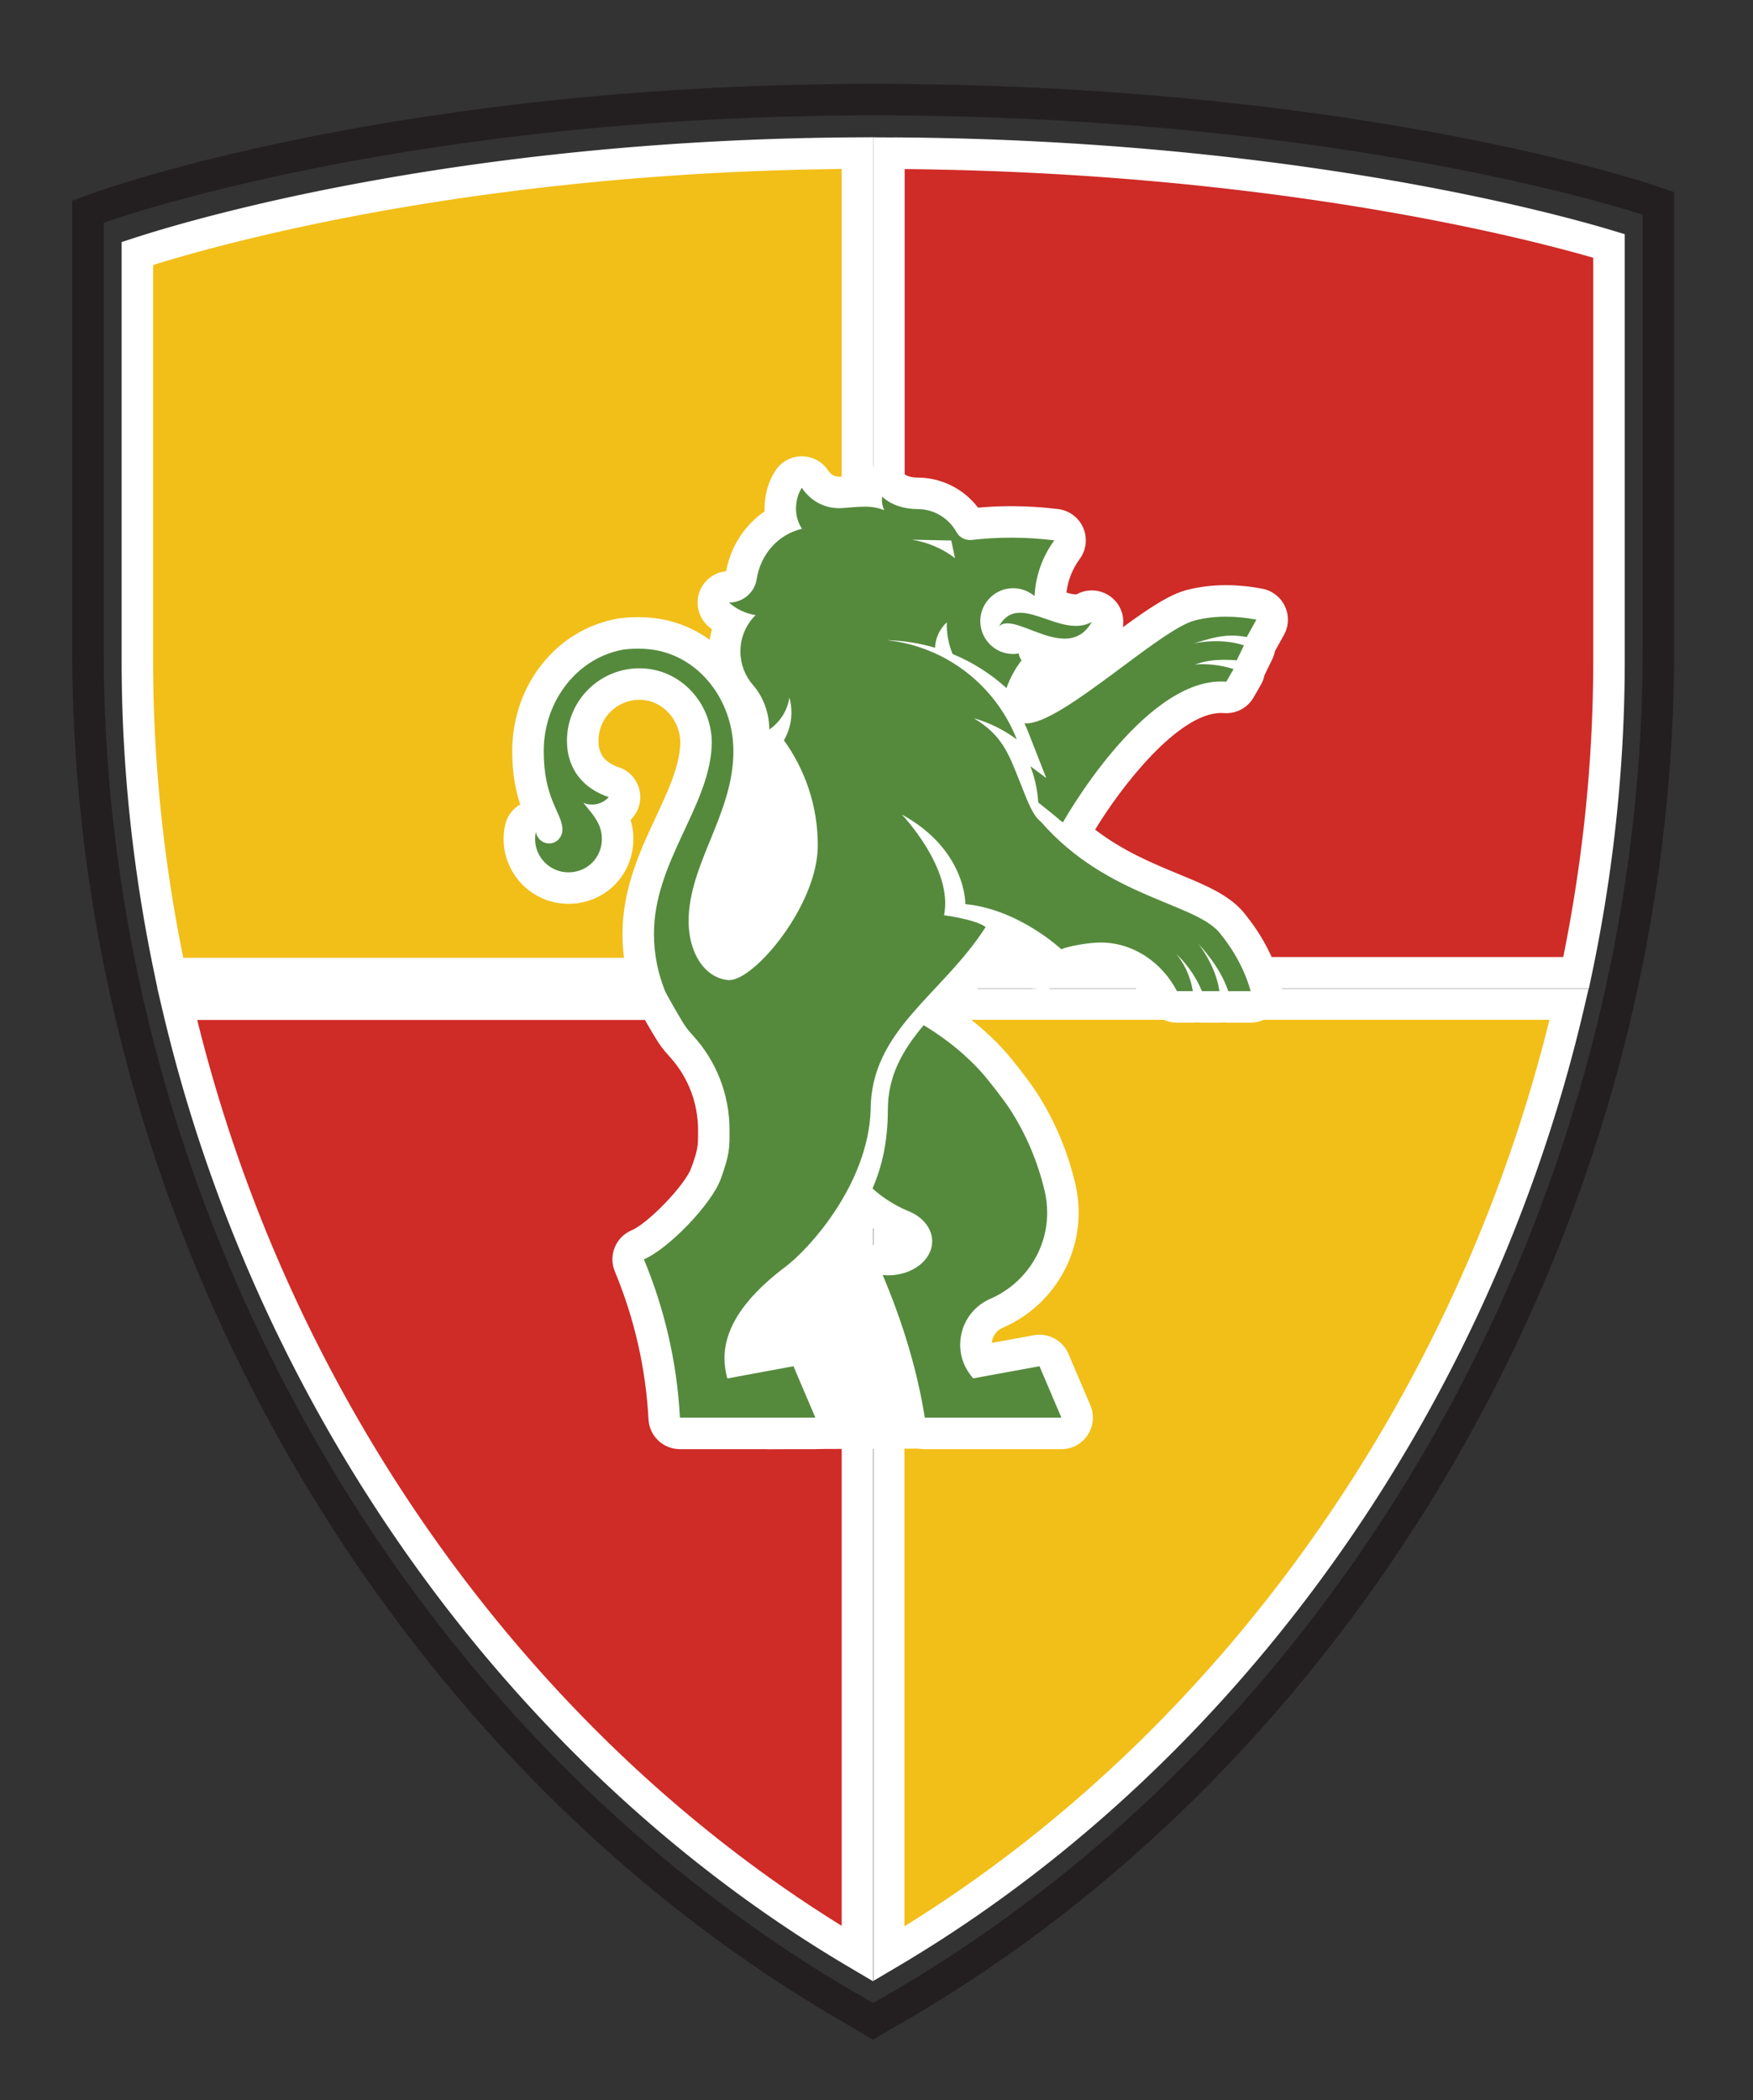 <?xml version="1.0" encoding="UTF-8" standalone="no"?><!DOCTYPE svg PUBLIC "-//W3C//DTD SVG 1.1//EN" "http://www.w3.org/Graphics/SVG/1.1/DTD/svg11.dtd"><svg width="100%" height="100%" viewBox="150 5 167 200" version="1.1" xmlns="http://www.w3.org/2000/svg" xmlns:xlink="http://www.w3.org/1999/xlink" xml:space="preserve" xmlns:serif="http://www.serif.com/" style="fill-rule:evenodd;clip-rule:evenodd;stroke-linecap:round;stroke-linejoin:round;stroke-miterlimit:10;">
<rect x="150" y="5" width="167" height="200" fill="#333333" stroke="none"/>
<g id="Ebene-1" serif:id="Ebene 1"><path d="M233.182,12.987c-45.18,0 -73.16,9.985 -74.329,10.41l-1.975,0.719l0,42.921c0,10.781 1.196,21.709 3.555,32.482l0.006,0.028l0.012,0.066l0.003,0.014l0.007,0.049l0.012,0.044l0.033,0.174l0.021,0.051c9.207,41.494 35.467,78.031 70.372,97.965l2.269,1.348l1.484,-0.885c35.405,-19.883 62.044,-56.797 71.258,-98.744c2.373,-10.805 3.576,-21.77 3.576,-32.591l0,-41.589l0,-2.156l-2.044,-0.687c-1.167,-0.393 -29.117,-9.619 -74.26,-9.619m0,3c45.171,0 73.304,9.462 73.304,9.462l0,41.589c0,10.847 -1.224,21.554 -3.507,31.946l0.001,0c-9.026,41.088 -34.885,77.166 -69.797,96.772l-0.001,-0.002c-34.889,-19.59 -60.734,-55.633 -69.776,-96.686l-0.002,0c-0.002,-0.007 -0.002,-0.015 -0.005,-0.021c-0.004,-0.022 -0.01,-0.041 -0.014,-0.063l0.002,0c-2.283,-10.392 -3.509,-21.099 -3.509,-31.946l0,-0.001l0,-40.82c0,0 28.133,-10.23 73.304,-10.23" style="fill:#231f20;fill-rule:nonzero;"/><g><path d="M166.239,97.726c-2.094,-9.886 -3.154,-19.9 -3.154,-29.785l0,-38.795c5.214,-1.708 30.701,-9.366 68.597,-9.565l0,78.145l-65.443,0Z" style="fill:#f2be18;fill-rule:nonzero;"/><path d="M233.182,99.226l-68.16,0l-0.3,-1.423l-0.049,-0.234l-0.049,-0.235l-0.048,-0.234l-0.048,-0.234l-0.047,-0.234l-0.047,-0.235l-0.047,-0.234l-0.046,-0.235l-0.046,-0.234l-0.046,-0.235l-0.045,-0.234l-0.045,-0.235l-0.044,-0.234l-0.044,-0.235l-0.044,-0.235l-0.043,-0.234l-0.043,-0.235l-0.043,-0.235l-0.042,-0.235l-0.041,-0.235l-0.042,-0.235l-0.041,-0.235l-0.04,-0.235l-0.04,-0.235l-0.04,-0.235l-0.04,-0.235l-0.039,-0.235l-0.038,-0.235l-0.039,-0.235l-0.037,-0.235l-0.038,-0.236l-0.037,-0.235l-0.037,-0.235l-0.036,-0.235l-0.036,-0.236l-0.036,-0.235l-0.035,-0.235l-0.035,-0.236l-0.034,-0.235l-0.034,-0.235l-0.034,-0.236l-0.033,-0.235l-0.033,-0.236l-0.032,-0.235l-0.032,-0.236l-0.032,-0.235l-0.031,-0.236l-0.031,-0.235l-0.031,-0.236l-0.03,-0.235l-0.03,-0.236l-0.029,-0.235l-0.029,-0.236l-0.029,-0.235l-0.028,-0.236l-0.028,-0.236l-0.027,-0.235l-0.028,-0.236l-0.026,-0.235l-0.027,-0.236l-0.025,-0.236l-0.026,-0.235l-0.025,-0.236l-0.025,-0.235l-0.024,-0.236l-0.024,-0.236l-0.024,-0.235l-0.023,-0.236l-0.023,-0.236l-0.022,-0.235l-0.022,-0.236l-0.022,-0.235l-0.021,-0.236l-0.021,-0.236l-0.021,-0.235l-0.02,-0.236l-0.019,-0.235l-0.02,-0.236l-0.019,-0.236l-0.018,-0.235l-0.018,-0.236l-0.018,-0.235l-0.018,-0.236l-0.017,-0.235l-0.016,-0.236l-0.016,-0.235l-0.016,-0.235l-0.016,-0.236l-0.015,-0.235l-0.014,-0.236l-0.015,-0.235l-0.013,-0.235l-0.014,-0.236l-0.013,-0.235l-0.013,-0.235l-0.012,-0.236l-0.012,-0.235l-0.012,-0.235l-0.011,-0.235l-0.01,-0.235l-0.011,-0.236l-0.01,-0.235l-0.009,-0.235l-0.01,-0.235l-0.008,-0.235l-0.009,-0.235l-0.008,-0.235l-0.007,-0.235l-0.008,-0.235l-0.007,-0.235l-0.006,-0.235l-0.006,-0.234l-0.006,-0.235l-0.005,-0.235l-0.005,-0.235l-0.004,-0.234l-0.005,-0.235l-0.003,-0.235l-0.004,-0.234l-0.003,-0.235l-0.002,-0.234l-0.002,-0.235l-0.002,-0.234l-0.001,-0.234l-0.001,-0.235l-0.001,-0.234l0,-0.233l0,-39.884l1.161,-0.379l0.136,-0.045l0.144,-0.046l0.151,-0.048l0.158,-0.05l0.165,-0.053l0.173,-0.054l0.18,-0.056l0.187,-0.058l0.194,-0.06l0.202,-0.062l0.209,-0.063l0.216,-0.065l0.223,-0.067l0.231,-0.068l0.237,-0.07l0.245,-0.072l0.251,-0.073l0.259,-0.075l0.265,-0.076l0.273,-0.077l0.279,-0.079l0.287,-0.08l0.293,-0.082l0.301,-0.082l0.307,-0.084l0.314,-0.085l0.321,-0.087l0.327,-0.087l0.167,-0.044l0.168,-0.044l0.169,-0.045l0.172,-0.045l0.173,-0.045l0.175,-0.045l0.176,-0.046l0.179,-0.046l0.179,-0.046l0.182,-0.046l0.183,-0.046l0.185,-0.047l0.186,-0.047l0.189,-0.047l0.189,-0.047l0.192,-0.048l0.193,-0.048l0.195,-0.047l0.196,-0.048l0.198,-0.049l0.2,-0.048l0.201,-0.049l0.203,-0.048l0.205,-0.049l0.206,-0.049l0.208,-0.049l0.21,-0.05l0.211,-0.049l0.213,-0.05l0.214,-0.049l0.216,-0.05l0.217,-0.05l0.22,-0.05l0.221,-0.05l0.222,-0.051l0.224,-0.05l0.225,-0.05l0.228,-0.051l0.228,-0.051l0.231,-0.05l0.232,-0.051l0.233,-0.051l0.235,-0.051l0.237,-0.051l0.238,-0.051l0.24,-0.051l0.241,-0.051l0.243,-0.051l0.245,-0.051l0.246,-0.051l0.248,-0.052l0.249,-0.051l0.25,-0.051l0.253,-0.052l0.254,-0.051l0.255,-0.051l0.257,-0.051l0.258,-0.052l0.26,-0.051l0.262,-0.051l0.263,-0.052l0.264,-0.051l0.266,-0.051l0.268,-0.051l0.269,-0.051l0.271,-0.051l0.272,-0.051l0.274,-0.051l0.275,-0.051l0.276,-0.051l0.279,-0.051l0.279,-0.05l0.281,-0.051l0.283,-0.05l0.284,-0.051l0.286,-0.05l0.287,-0.05l0.288,-0.05l0.291,-0.05l0.291,-0.05l0.293,-0.05l0.295,-0.05l0.296,-0.049l0.297,-0.05l0.299,-0.049l0.3,-0.049l0.302,-0.049l0.303,-0.049l0.305,-0.048l0.306,-0.049l0.308,-0.048l0.309,-0.048l0.31,-0.048l0.312,-0.048l0.313,-0.048l0.315,-0.047l0.316,-0.048l0.318,-0.047l0.319,-0.046l0.32,-0.047l0.322,-0.046l0.323,-0.047l0.325,-0.045l0.326,-0.046l0.328,-0.046l0.329,-0.045l0.33,-0.045l0.332,-0.045l0.333,-0.044l0.334,-0.044l0.336,-0.044l0.337,-0.044l0.339,-0.044l0.34,-0.043l0.341,-0.043l0.343,-0.042l0.344,-0.043l0.346,-0.042l0.347,-0.041l0.348,-0.042l0.349,-0.041l0.351,-0.041l0.353,-0.04l0.353,-0.04l0.355,-0.04l0.357,-0.039l0.357,-0.039l0.359,-0.039l0.361,-0.039l0.361,-0.038l0.363,-0.037l0.365,-0.038l0.366,-0.037l0.366,-0.036l0.369,-0.037l0.37,-0.035l0.37,-0.036l0.373,-0.035l0.373,-0.035l0.375,-0.034l0.376,-0.034l0.378,-0.033l0.379,-0.033l0.38,-0.033l0.381,-0.032l0.383,-0.032l0.384,-0.031l0.385,-0.031l0.387,-0.03l0.387,-0.03l0.389,-0.03l0.391,-0.029l0.391,-0.029l0.393,-0.028l0.394,-0.027l0.396,-0.028l0.397,-0.026l0.397,-0.026l0.4,-0.026l0.4,-0.025l0.402,-0.025l0.403,-0.024l0.404,-0.024l0.405,-0.023l0.407,-0.023l0.408,-0.022l0.409,-0.021l0.41,-0.021l0.412,-0.021l0.412,-0.02l0.414,-0.019l0.416,-0.019l0.416,-0.018l0.418,-0.018l0.419,-0.017l0.42,-0.017l0.421,-0.016l0.422,-0.015l0.424,-0.015l0.425,-0.014l0.426,-0.014l0.427,-0.013l0.428,-0.012l0.43,-0.012l0.431,-0.011l0.432,-0.011l0.433,-0.01l0.434,-0.009l0.436,-0.009l0.436,-0.008l0.438,-0.007l0.439,-0.007l0.44,-0.006l0.441,-0.005l0.443,-0.005l0.443,-0.004l0.445,-0.003l1.954,-0.012l0,81.154Zm-3.25,-78.13l-0.437,0.005l-0.435,0.006l-0.435,0.007l-0.433,0.007l-0.432,0.008l-0.431,0.008l-0.43,0.01l-0.428,0.009l-0.428,0.011l-0.426,0.011l-0.425,0.012l-0.424,0.012l-0.423,0.013l-0.421,0.013l-0.42,0.014l-0.42,0.015l-0.418,0.015l-0.416,0.016l-0.416,0.016l-0.414,0.017l-0.414,0.018l-0.411,0.018l-0.411,0.019l-0.41,0.019l-0.408,0.019l-0.407,0.021l-0.406,0.021l-0.405,0.021l-0.404,0.022l-0.402,0.022l-0.401,0.023l-0.4,0.024l-0.398,0.023l-0.398,0.025l-0.396,0.025l-0.395,0.025l-0.393,0.026l-0.393,0.027l-0.391,0.026l-0.39,0.028l-0.388,0.028l-0.388,0.028l-0.386,0.029l-0.385,0.029l-0.383,0.03l-0.382,0.03l-0.381,0.03l-0.38,0.031l-0.379,0.032l-0.377,0.031l-0.376,0.033l-0.374,0.032l-0.374,0.033l-0.372,0.034l-0.371,0.034l-0.369,0.034l-0.368,0.035l-0.367,0.035l-0.366,0.035l-0.364,0.036l-0.363,0.036l-0.361,0.037l-0.361,0.037l-0.359,0.037l-0.357,0.038l-0.357,0.038l-0.355,0.038l-0.353,0.039l-0.353,0.039l-0.351,0.039l-0.349,0.04l-0.348,0.04l-0.347,0.04l-0.346,0.041l-0.344,0.041l-0.343,0.041l-0.342,0.041l-0.34,0.042l-0.339,0.042l-0.337,0.043l-0.336,0.042l-0.335,0.043l-0.333,0.043l-0.332,0.044l-0.331,0.044l-0.329,0.044l-0.328,0.044l-0.326,0.044l-0.326,0.045l-0.323,0.045l-0.322,0.045l-0.321,0.046l-0.32,0.045l-0.318,0.046l-0.316,0.046l-0.316,0.046l-0.314,0.047l-0.312,0.047l-0.311,0.046l-0.309,0.047l-0.309,0.048l-0.306,0.047l-0.306,0.048l-0.303,0.047l-0.303,0.048l-0.301,0.048l-0.299,0.049l-0.299,0.048l-0.296,0.048l-0.295,0.049l-0.294,0.049l-0.292,0.049l-0.291,0.049l-0.29,0.049l-0.288,0.049l-0.286,0.05l-0.285,0.049l-0.283,0.05l-0.282,0.049l-0.281,0.05l-0.279,0.05l-0.278,0.05l-0.276,0.05l-0.274,0.05l-0.273,0.05l-0.272,0.051l-0.27,0.05l-0.269,0.05l-0.267,0.051l-0.266,0.05l-0.264,0.05l-0.262,0.051l-0.261,0.05l-0.26,0.051l-0.258,0.051l-0.256,0.05l-0.255,0.051l-0.254,0.05l-0.252,0.051l-0.25,0.051l-0.249,0.05l-0.247,0.051l-0.246,0.05l-0.244,0.051l-0.243,0.05l-0.241,0.051l-0.24,0.05l-0.238,0.051l-0.236,0.05l-0.235,0.05l-0.233,0.051l-0.232,0.05l-0.23,0.05l-0.229,0.05l-0.227,0.05l-0.226,0.05l-0.223,0.05l-0.223,0.049l-0.22,0.05l-0.22,0.05l-0.217,0.049l-0.216,0.049l-0.214,0.049l-0.213,0.049l-0.211,0.049l-0.21,0.049l-0.208,0.049l-0.206,0.048l-0.205,0.049l-0.203,0.048l-0.201,0.048l-0.2,0.048l-0.198,0.048l-0.197,0.048l-0.195,0.047l-0.193,0.047l-0.191,0.047l-0.19,0.047l-0.189,0.047l-0.187,0.047l-0.185,0.046l-0.183,0.046l-0.182,0.046l-0.18,0.046l-0.178,0.045l-0.177,0.045l-0.175,0.045l-0.174,0.045l-0.171,0.045l-0.17,0.044l-0.169,0.044l-0.167,0.044l-0.165,0.043l-0.163,0.043l-0.322,0.086l-0.314,0.085l-0.309,0.083l-0.301,0.083l-0.294,0.081l-0.288,0.08l-0.28,0.078l-0.274,0.077l-0.267,0.076l-0.26,0.075l-0.252,0.073l-0.246,0.071l-0.239,0.07l-0.232,0.068l-0.224,0.067l-0.218,0.065l-0.21,0.064l-0.204,0.061l-0.196,0.06l-0.189,0.058l-0.182,0.057l-0.158,0.049l0,37.699l0,0.23l0.001,0.229l0.001,0.23l0.001,0.229l0.002,0.229l0.002,0.23l0.002,0.229l0.003,0.23l0.003,0.229l0.004,0.23l0.004,0.23l0.004,0.229l0.005,0.23l0.005,0.23l0.006,0.23l0.006,0.229l0.006,0.23l0.007,0.23l0.007,0.23l0.007,0.23l0.008,0.23l0.009,0.23l0.008,0.23l0.009,0.23l0.01,0.23l0.009,0.231l0.011,0.23l0.01,0.23l0.011,0.23l0.011,0.231l0.012,0.23l0.012,0.23l0.012,0.231l0.013,0.23l0.013,0.23l0.014,0.231l0.014,0.23l0.014,0.231l0.015,0.23l0.015,0.231l0.016,0.23l0.016,0.231l0.016,0.23l0.017,0.231l0.017,0.231l0.017,0.23l0.018,0.231l0.018,0.231l0.018,0.23l0.019,0.231l0.02,0.231l0.019,0.23l0.02,0.231l0.021,0.231l0.021,0.23l0.021,0.231l0.021,0.231l0.022,0.231l0.023,0.23l0.023,0.231l0.023,0.231l0.023,0.231l0.024,0.23l0.024,0.231l0.025,0.231l0.025,0.231l0.025,0.231l0.026,0.23l0.026,0.231l0.027,0.231l0.027,0.231l0.027,0.23l0.027,0.231l0.029,0.231l0.028,0.231l0.029,0.23l0.029,0.231l0.029,0.231l0.03,0.231l0.031,0.23l0.03,0.231l0.031,0.231l0.032,0.23l0.032,0.231l0.032,0.231l0.033,0.23l0.032,0.231l0.034,0.23l0.033,0.231l0.035,0.231l0.034,0.23l0.035,0.231l0.035,0.23l0.036,0.231l0.036,0.23l0.036,0.231l0.037,0.23l0.037,0.23l0.037,0.231l0.038,0.23l0.038,0.231l0.039,0.23l0.039,0.23l0.039,0.23l0.04,0.231l0.04,0.23l0.041,0.23l0.041,0.23l0.041,0.23l0.042,0.23l0.042,0.23l0.042,0.23l0.043,0.23l0.043,0.23l0.043,0.23l0.044,0.23l0.045,0.23l0.044,0.23l0.045,0.229l0.046,0.23l0.045,0.23l0.047,0.229l0.038,0.188l62.722,0l0,-75.133l-0.25,0.003Z" style="fill:#fff;"/></g><g><path d="M234.682,97.645l0,-78.063c37.869,0.183 63.311,7.239 68.599,8.839l0,39.519c0,9.86 -1.055,19.848 -3.137,29.705l-65.462,0Z" style="fill:#cf2b27;fill-rule:nonzero;"/><path d="M235.135,18.084l0.444,0.003l0.443,0.004l0.442,0.005l0.441,0.005l0.439,0.005l0.439,0.006l0.437,0.007l0.436,0.007l0.435,0.008l0.434,0.009l0.432,0.009l0.432,0.01l0.43,0.01l0.429,0.011l0.428,0.011l0.427,0.012l0.425,0.013l0.425,0.013l0.423,0.014l0.422,0.014l0.42,0.014l0.42,0.016l0.418,0.016l0.417,0.016l0.416,0.017l0.415,0.017l0.414,0.018l0.412,0.018l0.411,0.019l0.41,0.02l0.408,0.019l0.408,0.021l0.406,0.021l0.405,0.021l0.403,0.022l0.403,0.022l0.401,0.023l0.4,0.023l0.398,0.024l0.398,0.024l0.396,0.024l0.395,0.025l0.394,0.026l0.392,0.026l0.391,0.026l0.39,0.027l0.389,0.027l0.387,0.028l0.386,0.028l0.385,0.028l0.383,0.029l0.382,0.029l0.381,0.03l0.38,0.03l0.378,0.031l0.377,0.03l0.376,0.032l0.374,0.031l0.373,0.032l0.372,0.032l0.371,0.033l0.369,0.033l0.368,0.033l0.366,0.034l0.365,0.034l0.364,0.035l0.363,0.034l0.361,0.035l0.36,0.036l0.358,0.036l0.358,0.036l0.356,0.036l0.354,0.037l0.353,0.037l0.352,0.037l0.351,0.038l0.349,0.037l0.348,0.039l0.346,0.038l0.345,0.039l0.344,0.039l0.342,0.039l0.341,0.04l0.34,0.039l0.338,0.04l0.337,0.041l0.335,0.04l0.334,0.041l0.333,0.041l0.331,0.041l0.33,0.042l0.329,0.041l0.327,0.042l0.325,0.043l0.325,0.042l0.323,0.042l0.321,0.043l0.32,0.043l0.319,0.043l0.317,0.044l0.316,0.043l0.314,0.044l0.313,0.044l0.312,0.044l0.31,0.044l0.309,0.045l0.307,0.044l0.306,0.045l0.304,0.045l0.303,0.045l0.301,0.045l0.3,0.045l0.299,0.046l0.297,0.045l0.296,0.046l0.294,0.046l0.293,0.046l0.291,0.046l0.29,0.046l0.288,0.046l0.287,0.046l0.285,0.047l0.284,0.046l0.282,0.047l0.281,0.046l0.28,0.047l0.277,0.047l0.277,0.047l0.275,0.047l0.273,0.047l0.272,0.047l0.271,0.047l0.268,0.047l0.268,0.047l0.266,0.048l0.264,0.047l0.263,0.047l0.261,0.047l0.26,0.048l0.258,0.047l0.257,0.047l0.255,0.048l0.254,0.047l0.252,0.047l0.251,0.048l0.249,0.047l0.247,0.047l0.246,0.048l0.244,0.047l0.243,0.047l0.241,0.047l0.24,0.047l0.238,0.047l0.237,0.047l0.235,0.047l0.233,0.047l0.232,0.047l0.23,0.047l0.229,0.047l0.227,0.047l0.226,0.046l0.224,0.047l0.222,0.046l0.221,0.046l0.219,0.047l0.218,0.046l0.216,0.046l0.214,0.046l0.213,0.045l0.211,0.046l0.209,0.046l0.208,0.045l0.207,0.045l0.204,0.045l0.203,0.045l0.202,0.045l0.199,0.045l0.199,0.045l0.196,0.044l0.195,0.044l0.193,0.044l0.192,0.044l0.19,0.044l0.188,0.043l0.187,0.044l0.185,0.043l0.183,0.043l0.182,0.043l0.18,0.042l0.355,0.085l0.348,0.083l0.342,0.083l0.334,0.082l0.329,0.081l0.321,0.079l0.315,0.079l0.307,0.078l0.301,0.076l0.294,0.076l0.287,0.074l0.281,0.073l0.273,0.072l0.266,0.07l0.26,0.069l0.252,0.068l0.246,0.067l0.238,0.065l0.231,0.063l0.224,0.062l0.217,0.061l0.21,0.058l0.203,0.058l0.196,0.055l0.188,0.054l0.182,0.053l0.174,0.05l0.166,0.049l0.16,0.047l0.152,0.045l0.145,0.043l0.137,0.041l1.196,0.361l0,40.633l0,0.233l-0.001,0.234l-0.001,0.234l-0.001,0.234l-0.002,0.233l-0.002,0.234l-0.002,0.234l-0.003,0.234l-0.004,0.234l-0.003,0.234l-0.004,0.234l-0.005,0.234l-0.005,0.234l-0.005,0.235l-0.006,0.234l-0.006,0.234l-0.006,0.234l-0.007,0.234l-0.007,0.235l-0.008,0.234l-0.008,0.235l-0.008,0.234l-0.009,0.234l-0.009,0.235l-0.01,0.234l-0.01,0.235l-0.01,0.234l-0.011,0.235l-0.011,0.235l-0.011,0.234l-0.012,0.235l-0.012,0.234l-0.013,0.235l-0.013,0.235l-0.013,0.234l-0.014,0.235l-0.014,0.235l-0.015,0.235l-0.015,0.235l-0.015,0.234l-0.016,0.235l-0.016,0.235l-0.017,0.235l-0.017,0.235l-0.017,0.235l-0.018,0.235l-0.018,0.234l-0.018,0.235l-0.019,0.235l-0.019,0.235l-0.02,0.235l-0.02,0.235l-0.02,0.235l-0.021,0.235l-0.021,0.235l-0.022,0.235l-0.022,0.235l-0.022,0.235l-0.023,0.235l-0.023,0.235l-0.023,0.235l-0.024,0.235l-0.024,0.235l-0.025,0.235l-0.025,0.235l-0.025,0.235l-0.026,0.235l-0.026,0.235l-0.027,0.235l-0.027,0.235l-0.027,0.235l-0.028,0.235l-0.028,0.235l-0.028,0.235l-0.029,0.235l-0.029,0.235l-0.03,0.235l-0.03,0.234l-0.03,0.235l-0.031,0.235l-0.031,0.235l-0.032,0.235l-0.032,0.235l-0.032,0.235l-0.033,0.234l-0.033,0.235l-0.033,0.235l-0.034,0.235l-0.034,0.234l-0.035,0.235l-0.035,0.235l-0.036,0.235l-0.035,0.234l-0.036,0.235l-0.037,0.234l-0.037,0.235l-0.037,0.234l-0.038,0.235l-0.038,0.234l-0.038,0.235l-0.039,0.234l-0.039,0.235l-0.04,0.234l-0.04,0.235l-0.04,0.234l-0.041,0.234l-0.041,0.234l-0.041,0.235l-0.042,0.234l-0.043,0.234l-0.042,0.234l-0.043,0.234l-0.044,0.234l-0.043,0.234l-0.045,0.234l-0.044,0.234l-0.045,0.234l-0.045,0.234l-0.046,0.234l-0.046,0.233l-0.046,0.234l-0.047,0.234l-0.048,0.234l-0.047,0.233l-0.048,0.234l-0.048,0.233l-0.049,0.234l-0.3,1.423l-68.179,0l0,-81.071l1.953,0.01Zm1.047,3.009l0,75.052l62.741,0l0.037,-0.183l0.045,-0.229l0.046,-0.229l0.045,-0.229l0.045,-0.229l0.044,-0.229l0.044,-0.229l0.044,-0.23l0.043,-0.229l0.043,-0.229l0.043,-0.229l0.042,-0.23l0.042,-0.229l0.041,-0.23l0.041,-0.229l0.041,-0.229l0.04,-0.23l0.04,-0.23l0.039,-0.229l0.039,-0.23l0.039,-0.229l0.039,-0.23l0.038,-0.23l0.037,-0.229l0.038,-0.23l0.036,-0.23l0.037,-0.23l0.036,-0.23l0.036,-0.229l0.035,-0.23l0.035,-0.23l0.035,-0.23l0.034,-0.23l0.034,-0.23l0.034,-0.23l0.033,-0.23l0.033,-0.23l0.032,-0.23l0.032,-0.23l0.032,-0.23l0.031,-0.23l0.031,-0.23l0.03,-0.23l0.031,-0.23l0.029,-0.23l0.03,-0.23l0.029,-0.23l0.028,-0.23l0.029,-0.23l0.028,-0.231l0.027,-0.23l0.027,-0.23l0.027,-0.23l0.026,-0.23l0.026,-0.23l0.026,-0.231l0.025,-0.23l0.025,-0.23l0.025,-0.23l0.024,-0.23l0.024,-0.23l0.023,-0.23l0.023,-0.231l0.022,-0.23l0.023,-0.23l0.022,-0.23l0.021,-0.23l0.021,-0.23l0.021,-0.23l0.02,-0.231l0.02,-0.23l0.02,-0.23l0.019,-0.23l0.019,-0.23l0.018,-0.23l0.018,-0.23l0.018,-0.23l0.017,-0.23l0.017,-0.23l0.017,-0.23l0.016,-0.23l0.016,-0.23l0.015,-0.23l0.015,-0.23l0.015,-0.23l0.014,-0.23l0.014,-0.229l0.014,-0.23l0.013,-0.23l0.012,-0.23l0.013,-0.23l0.012,-0.229l0.011,-0.23l0.012,-0.23l0.011,-0.23l0.01,-0.229l0.01,-0.23l0.01,-0.229l0.009,-0.23l0.009,-0.229l0.009,-0.23l0.008,-0.229l0.008,-0.23l0.007,-0.229l0.007,-0.229l0.007,-0.23l0.006,-0.229l0.006,-0.229l0.006,-0.23l0.005,-0.229l0.005,-0.229l0.004,-0.229l0.004,-0.229l0.004,-0.229l0.003,-0.229l0.003,-0.229l0.002,-0.229l0.002,-0.229l0.002,-0.228l0.001,-0.229l0.001,-0.229l0.001,-0.228l0,-0.23l0,-38.397l-0.14,-0.04l-0.183,-0.053l-0.191,-0.054l-0.197,-0.056l-0.205,-0.057l-0.212,-0.059l-0.219,-0.061l-0.226,-0.062l-0.233,-0.063l-0.24,-0.065l-0.247,-0.066l-0.254,-0.068l-0.261,-0.069l-0.267,-0.071l-0.275,-0.071l-0.282,-0.073l-0.288,-0.074l-0.296,-0.075l-0.302,-0.076l-0.309,-0.078l-0.316,-0.078l-0.322,-0.08l-0.329,-0.08l-0.336,-0.081l-0.343,-0.083l-0.349,-0.083l-0.177,-0.042l-0.179,-0.042l-0.18,-0.042l-0.182,-0.042l-0.184,-0.043l-0.186,-0.043l-0.187,-0.043l-0.188,-0.043l-0.191,-0.044l-0.191,-0.043l-0.194,-0.044l-0.195,-0.044l-0.197,-0.044l-0.198,-0.044l-0.201,-0.044l-0.201,-0.045l-0.203,-0.044l-0.205,-0.045l-0.207,-0.045l-0.208,-0.045l-0.21,-0.045l-0.211,-0.046l-0.213,-0.045l-0.215,-0.045l-0.216,-0.046l-0.217,-0.046l-0.22,-0.045l-0.22,-0.046l-0.223,-0.046l-0.224,-0.046l-0.226,-0.046l-0.227,-0.047l-0.229,-0.046l-0.23,-0.046l-0.232,-0.046l-0.233,-0.047l-0.235,-0.046l-0.237,-0.047l-0.238,-0.046l-0.24,-0.047l-0.241,-0.047l-0.243,-0.046l-0.244,-0.047l-0.246,-0.047l-0.247,-0.046l-0.249,-0.047l-0.251,-0.047l-0.252,-0.047l-0.253,-0.046l-0.255,-0.047l-0.257,-0.047l-0.258,-0.047l-0.259,-0.046l-0.261,-0.047l-0.263,-0.047l-0.264,-0.046l-0.266,-0.047l-0.267,-0.046l-0.269,-0.047l-0.27,-0.046l-0.271,-0.047l-0.274,-0.046l-0.274,-0.046l-0.276,-0.046l-0.278,-0.047l-0.279,-0.046l-0.28,-0.046l-0.282,-0.045l-0.284,-0.046l-0.285,-0.046l-0.286,-0.045l-0.288,-0.046l-0.289,-0.045l-0.291,-0.046l-0.292,-0.045l-0.294,-0.045l-0.295,-0.045l-0.297,-0.044l-0.298,-0.045l-0.299,-0.045l-0.301,-0.044l-0.303,-0.044l-0.303,-0.044l-0.305,-0.044l-0.307,-0.044l-0.308,-0.043l-0.31,-0.044l-0.311,-0.043l-0.312,-0.043l-0.314,-0.043l-0.315,-0.043l-0.316,-0.042l-0.318,-0.042l-0.32,-0.043l-0.32,-0.041l-0.322,-0.042l-0.324,-0.042l-0.325,-0.041l-0.326,-0.041l-0.328,-0.041l-0.329,-0.04l-0.331,-0.041l-0.331,-0.04l-0.334,-0.04l-0.334,-0.039l-0.336,-0.04l-0.337,-0.039l-0.339,-0.039l-0.34,-0.038l-0.342,-0.038l-0.342,-0.039l-0.344,-0.037l-0.346,-0.038l-0.347,-0.037l-0.348,-0.037l-0.349,-0.036l-0.351,-0.037l-0.352,-0.036l-0.354,-0.035l-0.355,-0.036l-0.356,-0.035l-0.357,-0.034l-0.359,-0.035l-0.36,-0.034l-0.362,-0.034l-0.362,-0.033l-0.365,-0.033l-0.365,-0.033l-0.367,-0.032l-0.368,-0.032l-0.369,-0.032l-0.37,-0.031l-0.372,-0.031l-0.373,-0.03l-0.375,-0.03l-0.376,-0.03l-0.377,-0.03l-0.378,-0.028l-0.38,-0.029l-0.38,-0.028l-0.382,-0.028l-0.384,-0.027l-0.385,-0.027l-0.385,-0.027l-0.388,-0.026l-0.388,-0.025l-0.39,-0.026l-0.391,-0.024l-0.392,-0.025l-0.393,-0.024l-0.395,-0.023l-0.396,-0.023l-0.397,-0.023l-0.399,-0.022l-0.399,-0.021l-0.401,-0.021l-0.402,-0.021l-0.404,-0.02l-0.404,-0.02l-0.406,-0.019l-0.407,-0.019l-0.408,-0.018l-0.409,-0.018l-0.411,-0.017l-0.412,-0.017l-0.413,-0.016l-0.414,-0.015l-0.416,-0.015l-0.416,-0.015l-0.418,-0.014l-0.419,-0.014l-0.42,-0.013l-0.422,-0.012l-0.422,-0.012l-0.424,-0.011l-0.425,-0.011l-0.426,-0.01l-0.427,-0.01l-0.428,-0.009l-0.43,-0.008l-0.431,-0.008l-0.432,-0.007l-0.433,-0.007l-0.434,-0.006l-0.435,-0.006l-0.437,-0.005l-0.25,-0.002Z" style="fill:#fff;"/></g><g><path d="M231.682,191.07c-31.875,-18.791 -55.907,-52.309 -64.795,-90.426l64.795,0l0,90.426Z" style="fill:#cf2b27;fill-rule:nonzero;"/><path d="M233.182,193.698l-2.451,-1.448l-0.188,-0.112l-0.189,-0.112l-0.188,-0.113l-0.189,-0.113l-0.188,-0.113l-0.187,-0.114l-0.188,-0.114l-0.188,-0.114l-0.187,-0.115l-0.187,-0.114l-0.187,-0.116l-0.187,-0.115l-0.186,-0.117l-0.186,-0.116l-0.187,-0.116l-0.186,-0.117l-0.185,-0.118l-0.186,-0.117l-0.185,-0.118l-0.186,-0.119l-0.185,-0.118l-0.184,-0.119l-0.185,-0.12l-0.184,-0.119l-0.185,-0.12l-0.184,-0.121l-0.184,-0.12l-0.183,-0.121l-0.184,-0.121l-0.183,-0.122l-0.183,-0.122l-0.183,-0.122l-0.183,-0.123l-0.182,-0.123l-0.183,-0.123l-0.182,-0.123l-0.182,-0.124l-0.182,-0.125l-0.181,-0.124l-0.181,-0.125l-0.182,-0.125l-0.18,-0.125l-0.181,-0.126l-0.181,-0.126l-0.18,-0.127l-0.18,-0.127l-0.18,-0.127l-0.18,-0.127l-0.18,-0.128l-0.179,-0.128l-0.179,-0.128l-0.179,-0.129l-0.179,-0.129l-0.178,-0.129l-0.179,-0.13l-0.178,-0.13l-0.178,-0.13l-0.178,-0.13l-0.177,-0.131l-0.177,-0.131l-0.177,-0.132l-0.177,-0.132l-0.177,-0.132l-0.177,-0.132l-0.176,-0.133l-0.176,-0.133l-0.176,-0.133l-0.176,-0.134l-0.175,-0.134l-0.176,-0.134l-0.175,-0.135l-0.175,-0.135l-0.174,-0.135l-0.175,-0.135l-0.174,-0.136l-0.174,-0.136l-0.174,-0.137l-0.173,-0.136l-0.174,-0.137l-0.173,-0.138l-0.173,-0.137l-0.173,-0.138l-0.172,-0.138l-0.173,-0.139l-0.172,-0.139l-0.172,-0.139l-0.172,-0.139l-0.171,-0.14l-0.172,-0.14l-0.171,-0.14l-0.171,-0.141l-0.17,-0.141l-0.171,-0.141l-0.17,-0.142l-0.17,-0.142l-0.17,-0.142l-0.169,-0.142l-0.17,-0.143l-0.169,-0.143l-0.169,-0.143l-0.169,-0.144l-0.168,-0.143l-0.168,-0.145l-0.169,-0.144l-0.167,-0.145l-0.168,-0.145l-0.168,-0.145l-0.167,-0.146l-0.167,-0.146l-0.167,-0.146l-0.166,-0.146l-0.166,-0.147l-0.167,-0.147l-0.165,-0.148l-0.166,-0.147l-0.166,-0.148l-0.165,-0.148l-0.165,-0.149l-0.165,-0.149l-0.164,-0.149l-0.165,-0.149l-0.164,-0.15l-0.164,-0.15l-0.163,-0.15l-0.164,-0.15l-0.163,-0.151l-0.163,-0.151l-0.163,-0.152l-0.162,-0.151l-0.163,-0.152l-0.162,-0.152l-0.162,-0.153l-0.161,-0.152l-0.162,-0.153l-0.161,-0.154l-0.161,-0.153l-0.161,-0.154l-0.16,-0.154l-0.16,-0.155l-0.16,-0.154l-0.16,-0.155l-0.16,-0.155l-0.159,-0.156l-0.159,-0.156l-0.159,-0.156l-0.159,-0.156l-0.158,-0.157l-0.159,-0.156l-0.158,-0.158l-0.157,-0.157l-0.158,-0.158l-0.157,-0.158l-0.157,-0.158l-0.157,-0.158l-0.157,-0.159l-0.156,-0.159l-0.156,-0.159l-0.156,-0.16l-0.156,-0.16l-0.155,-0.16l-0.155,-0.16l-0.155,-0.161l-0.155,-0.161l-0.154,-0.161l-0.154,-0.161l-0.154,-0.162l-0.154,-0.162l-0.154,-0.162l-0.153,-0.162l-0.153,-0.163l-0.153,-0.163l-0.152,-0.163l-0.153,-0.164l-0.152,-0.164l-0.152,-0.164l-0.151,-0.164l-0.152,-0.164l-0.151,-0.165l-0.151,-0.165l-0.15,-0.166l-0.151,-0.165l-0.15,-0.166l-0.15,-0.166l-0.149,-0.166l-0.15,-0.167l-0.149,-0.167l-0.149,-0.167l-0.149,-0.167l-0.148,-0.168l-0.148,-0.168l-0.148,-0.168l-0.148,-0.168l-0.147,-0.169l-0.148,-0.169l-0.147,-0.169l-0.146,-0.169l-0.147,-0.17l-0.146,-0.17l-0.146,-0.17l-0.146,-0.17l-0.145,-0.171l-0.146,-0.171l-0.144,-0.171l-0.145,-0.171l-0.145,-0.172l-0.144,-0.172l-0.144,-0.172l-0.144,-0.172l-0.143,-0.173l-0.143,-0.172l-0.143,-0.174l-0.143,-0.173l-0.143,-0.173l-0.142,-0.174l-0.142,-0.174l-0.142,-0.174l-0.141,-0.175l-0.141,-0.175l-0.141,-0.175l-0.141,-0.175l-0.14,-0.175l-0.141,-0.176l-0.14,-0.176l-0.139,-0.176l-0.14,-0.177l-0.139,-0.176l-0.139,-0.177l-0.138,-0.177l-0.139,-0.178l-0.138,-0.177l-0.138,-0.178l-0.137,-0.178l-0.138,-0.179l-0.137,-0.178l-0.137,-0.179l-0.136,-0.179l-0.137,-0.179l-0.136,-0.18l-0.136,-0.179l-0.135,-0.18l-0.135,-0.18l-0.135,-0.181l-0.135,-0.18l-0.135,-0.181l-0.134,-0.181l-0.134,-0.181l-0.134,-0.182l-0.133,-0.182l-0.133,-0.182l-0.133,-0.182l-0.133,-0.182l-0.132,-0.183l-0.132,-0.183l-0.132,-0.183l-0.132,-0.183l-0.131,-0.184l-0.131,-0.184l-0.131,-0.184l-0.13,-0.184l-0.131,-0.184l-0.13,-0.185l-0.129,-0.185l-0.13,-0.185l-0.129,-0.185l-0.129,-0.186l-0.129,-0.185l-0.128,-0.186l-0.128,-0.186l-0.128,-0.187l-0.128,-0.187l-0.127,-0.186l-0.127,-0.187l-0.127,-0.188l-0.126,-0.187l-0.126,-0.188l-0.126,-0.188l-0.126,-0.188l-0.125,-0.188l-0.125,-0.189l-0.125,-0.188l-0.125,-0.189l-0.124,-0.19l-0.124,-0.189l-0.124,-0.189l-0.123,-0.19l-0.123,-0.19l-0.123,-0.191l-0.123,-0.19l-0.122,-0.191l-0.122,-0.191l-0.122,-0.191l-0.122,-0.191l-0.121,-0.191l-0.121,-0.192l-0.121,-0.192l-0.12,-0.192l-0.12,-0.192l-0.12,-0.193l-0.12,-0.192l-0.119,-0.193l-0.119,-0.193l-0.119,-0.194l-0.118,-0.193l-0.118,-0.194l-0.118,-0.194l-0.118,-0.194l-0.117,-0.194l-0.117,-0.195l-0.117,-0.194l-0.116,-0.195l-0.116,-0.195l-0.116,-0.196l-0.116,-0.195l-0.115,-0.196l-0.115,-0.196l-0.115,-0.196l-0.115,-0.196l-0.114,-0.197l-0.114,-0.196l-0.113,-0.197l-0.114,-0.197l-0.113,-0.197l-0.112,-0.198l-0.113,-0.197l-0.112,-0.198l-0.112,-0.198l-0.111,-0.198l-0.112,-0.199l-0.111,-0.198l-0.111,-0.199l-0.11,-0.199l-0.11,-0.199l-0.11,-0.2l-0.109,-0.199l-0.11,-0.2l-0.109,-0.2l-0.108,-0.2l-0.109,-0.2l-0.108,-0.201l-0.108,-0.2l-0.107,-0.201l-0.107,-0.201l-0.107,-0.201l-0.107,-0.202l-0.106,-0.201l-0.106,-0.202l-0.106,-0.202l-0.106,-0.202l-0.105,-0.202l-0.104,-0.203l-0.105,-0.202l-0.104,-0.203l-0.104,-0.203l-0.104,-0.203l-0.103,-0.204l-0.103,-0.203l-0.103,-0.204l-0.103,-0.204l-0.102,-0.204l-0.102,-0.204l-0.101,-0.204l-0.101,-0.205l-0.101,-0.205l-0.101,-0.205l-0.1,-0.205l-0.1,-0.205l-0.1,-0.206l-0.1,-0.205l-0.099,-0.206l-0.099,-0.206l-0.098,-0.206l-0.098,-0.207l-0.098,-0.206l-0.098,-0.207l-0.097,-0.206l-0.097,-0.207l-0.097,-0.208l-0.096,-0.207l-0.097,-0.207l-0.095,-0.208l-0.096,-0.208l-0.095,-0.208l-0.095,-0.208l-0.094,-0.208l-0.095,-0.209l-0.094,-0.209l-0.093,-0.208l-0.094,-0.209l-0.093,-0.209l-0.092,-0.21l-0.093,-0.209l-0.092,-0.21l-0.092,-0.21l-0.091,-0.21l-0.091,-0.21l-0.091,-0.21l-0.091,-0.21l-0.09,-0.211l-0.09,-0.211l-0.089,-0.211l-0.09,-0.211l-0.089,-0.211l-0.088,-0.211l-0.089,-0.212l-0.088,-0.211l-0.087,-0.212l-0.088,-0.212l-0.087,-0.212l-0.087,-0.213l-0.086,-0.212l-0.086,-0.213l-0.086,-0.212l-0.085,-0.213l-0.086,-0.213l-0.084,-0.214l-0.085,-0.213l-0.084,-0.214l-0.084,-0.213l-0.084,-0.214l-0.083,-0.214l-0.083,-0.214l-0.082,-0.214l-0.083,-0.215l-0.082,-0.214l-0.081,-0.215l-0.082,-0.215l-0.081,-0.215l-0.08,-0.215l-0.081,-0.215l-0.08,-0.216l-0.08,-0.215l-0.079,-0.216l-0.079,-0.216l-0.079,-0.216l-0.078,-0.216l-0.078,-0.216l-0.078,-0.217l-0.078,-0.216l-0.077,-0.217l-0.076,-0.217l-0.077,-0.217l-0.076,-0.217l-0.076,-0.217l-0.075,-0.217l-0.076,-0.218l-0.074,-0.218l-0.075,-0.217l-0.074,-0.218l-0.074,-0.218l-0.073,-0.219l-0.074,-0.218l-0.073,-0.218l-0.072,-0.219l-0.072,-0.219l-0.072,-0.219l-0.072,-0.219l-0.071,-0.219l-0.071,-0.219l-0.07,-0.219l-0.07,-0.22l-0.07,-0.22l-0.07,-0.219l-0.069,-0.22l-0.069,-0.22l-0.068,-0.221l-0.069,-0.22l-0.067,-0.22l-0.068,-0.221l-0.067,-0.221l-0.067,-0.22l-0.067,-0.221l-0.066,-0.221l-0.066,-0.222l-0.065,-0.221l-0.065,-0.221l-0.065,-0.222l-0.065,-0.222l-0.064,-0.221l-0.064,-0.222l-0.063,-0.222l-0.063,-0.223l-0.063,-0.222l-0.062,-0.222l-0.063,-0.223l-0.061,-0.222l-0.062,-0.223l-0.061,-0.223l-0.061,-0.223l-0.06,-0.223l-0.06,-0.223l-0.06,-0.224l-0.059,-0.223l-0.059,-0.224l-0.059,-0.223l-0.058,-0.224l-0.058,-0.224l-0.058,-0.224l-0.057,-0.224l-0.057,-0.225l-0.057,-0.224l-0.056,-0.225l-0.056,-0.224l-0.056,-0.225l-0.055,-0.225l-0.055,-0.225l-0.054,-0.225l-0.054,-0.225l-0.054,-0.225l-0.054,-0.226l-0.053,-0.225l-0.484,-2.066l68.187,0l0,94.554Zm-64.302,-91.19l0.056,0.22l0.055,0.22l0.056,0.22l0.056,0.219l0.056,0.22l0.057,0.219l0.057,0.219l0.058,0.22l0.058,0.219l0.058,0.219l0.058,0.218l0.059,0.219l0.06,0.219l0.059,0.218l0.06,0.219l0.06,0.218l0.061,0.218l0.06,0.218l0.062,0.218l0.061,0.218l0.062,0.217l0.062,0.218l0.063,0.217l0.063,0.218l0.063,0.217l0.063,0.217l0.064,0.217l0.064,0.217l0.065,0.216l0.065,0.217l0.065,0.216l0.065,0.217l0.066,0.216l0.066,0.216l0.067,0.216l0.067,0.216l0.067,0.216l0.067,0.215l0.068,0.216l0.068,0.215l0.069,0.215l0.069,0.216l0.069,0.215l0.069,0.214l0.07,0.215l0.07,0.215l0.07,0.214l0.071,0.215l0.071,0.214l0.072,0.214l0.071,0.214l0.072,0.214l0.073,0.213l0.072,0.214l0.073,0.213l0.074,0.214l0.073,0.213l0.074,0.213l0.075,0.213l0.074,0.212l0.075,0.213l0.075,0.212l0.076,0.213l0.076,0.212l0.076,0.212l0.077,0.212l0.076,0.212l0.078,0.211l0.077,0.212l0.078,0.211l0.078,0.212l0.078,0.211l0.079,0.211l0.079,0.211l0.08,0.21l0.079,0.211l0.08,0.21l0.081,0.21l0.08,0.21l0.081,0.21l0.082,0.21l0.081,0.21l0.082,0.209l0.082,0.21l0.083,0.209l0.083,0.209l0.083,0.209l0.083,0.209l0.084,0.208l0.084,0.209l0.085,0.208l0.084,0.209l0.085,0.208l0.086,0.207l0.085,0.208l0.086,0.208l0.087,0.207l0.086,0.208l0.087,0.207l0.087,0.207l0.088,0.207l0.088,0.206l0.088,0.207l0.088,0.206l0.089,0.206l0.089,0.206l0.089,0.206l0.09,0.206l0.09,0.206l0.09,0.205l0.091,0.205l0.09,0.205l0.092,0.205l0.091,0.205l0.092,0.205l0.092,0.204l0.092,0.205l0.093,0.204l0.093,0.204l0.093,0.204l0.094,0.203l0.094,0.204l0.094,0.203l0.094,0.203l0.095,0.203l0.095,0.203l0.096,0.203l0.095,0.202l0.096,0.203l0.096,0.202l0.097,0.202l0.097,0.202l0.097,0.202l0.098,0.201l0.097,0.201l0.098,0.202l0.099,0.201l0.098,0.201l0.099,0.2l0.1,0.201l0.099,0.2l0.1,0.2l0.1,0.2l0.1,0.2l0.101,0.2l0.101,0.199l0.101,0.199l0.102,0.199l0.102,0.199l0.102,0.199l0.103,0.199l0.102,0.198l0.103,0.198l0.104,0.198l0.103,0.198l0.104,0.198l0.104,0.198l0.105,0.197l0.105,0.197l0.105,0.197l0.105,0.197l0.106,0.196l0.106,0.197l0.106,0.196l0.106,0.196l0.107,0.196l0.107,0.196l0.108,0.195l0.107,0.196l0.108,0.195l0.108,0.195l0.109,0.195l0.109,0.194l0.109,0.195l0.109,0.194l0.11,0.194l0.11,0.194l0.11,0.193l0.11,0.194l0.111,0.193l0.111,0.193l0.112,0.193l0.111,0.193l0.112,0.193l0.112,0.192l0.113,0.192l0.112,0.192l0.113,0.192l0.114,0.191l0.113,0.192l0.114,0.191l0.114,0.191l0.115,0.191l0.114,0.19l0.115,0.191l0.116,0.19l0.115,0.19l0.116,0.19l0.116,0.189l0.116,0.19l0.117,0.189l0.117,0.189l0.117,0.189l0.117,0.188l0.118,0.189l0.118,0.188l0.118,0.188l0.119,0.188l0.119,0.187l0.119,0.188l0.119,0.187l0.12,0.187l0.12,0.187l0.12,0.186l0.12,0.187l0.121,0.186l0.121,0.186l0.121,0.186l0.122,0.185l0.121,0.185l0.122,0.186l0.123,0.184l0.122,0.185l0.123,0.185l0.123,0.184l0.124,0.184l0.123,0.184l0.124,0.184l0.124,0.183l0.125,0.183l0.124,0.183l0.125,0.183l0.126,0.183l0.125,0.182l0.126,0.182l0.126,0.182l0.126,0.182l0.127,0.182l0.127,0.181l0.127,0.181l0.127,0.181l0.128,0.181l0.128,0.18l0.128,0.18l0.128,0.18l0.129,0.18l0.129,0.18l0.129,0.179l0.129,0.179l0.13,0.179l0.13,0.179l0.13,0.178l0.13,0.179l0.131,0.178l0.131,0.177l0.131,0.178l0.132,0.177l0.132,0.178l0.132,0.176l0.132,0.177l0.132,0.177l0.133,0.176l0.133,0.176l0.133,0.176l0.134,0.175l0.134,0.175l0.134,0.175l0.134,0.175l0.135,0.175l0.134,0.174l0.135,0.175l0.136,0.174l0.135,0.173l0.136,0.174l0.136,0.173l0.136,0.173l0.137,0.173l0.137,0.172l0.137,0.173l0.137,0.172l0.138,0.172l0.138,0.171l0.138,0.172l0.138,0.171l0.138,0.171l0.139,0.17l0.139,0.171l0.14,0.17l0.139,0.17l0.14,0.17l0.14,0.169l0.14,0.169l0.141,0.169l0.14,0.169l0.141,0.168l0.142,0.169l0.141,0.168l0.142,0.167l0.142,0.168l0.142,0.167l0.142,0.167l0.143,0.167l0.143,0.167l0.143,0.166l0.144,0.166l0.143,0.166l0.144,0.166l0.144,0.165l0.145,0.165l0.144,0.165l0.145,0.164l0.145,0.165l0.146,0.164l0.145,0.164l0.146,0.163l0.146,0.164l0.146,0.163l0.147,0.163l0.147,0.162l0.147,0.162l0.147,0.163l0.147,0.161l0.148,0.162l0.148,0.161l0.148,0.161l0.148,0.161l0.149,0.161l0.149,0.16l0.149,0.16l0.149,0.16l0.15,0.159l0.15,0.16l0.15,0.159l0.15,0.158l0.15,0.159l0.151,0.158l0.151,0.158l0.151,0.158l0.152,0.157l0.151,0.157l0.152,0.157l0.152,0.157l0.153,0.156l0.152,0.157l0.153,0.155l0.153,0.156l0.153,0.155l0.154,0.155l0.153,0.155l0.154,0.155l0.154,0.154l0.155,0.154l0.154,0.154l0.155,0.153l0.155,0.153l0.155,0.153l0.156,0.153l0.156,0.153l0.155,0.152l0.157,0.152l0.156,0.151l0.157,0.151l0.156,0.151l0.157,0.151l0.158,0.151l0.157,0.15l0.158,0.15l0.158,0.15l0.158,0.149l0.158,0.149l0.159,0.149l0.159,0.149l0.159,0.148l0.159,0.148l0.159,0.148l0.16,0.147l0.16,0.147l0.16,0.147l0.16,0.147l0.161,0.146l0.161,0.146l0.161,0.146l0.161,0.146l0.161,0.145l0.162,0.145l0.162,0.145l0.162,0.144l0.162,0.144l0.162,0.144l0.163,0.143l0.163,0.144l0.163,0.143l0.163,0.142l0.164,0.143l0.164,0.142l0.163,0.142l0.165,0.141l0.164,0.141l0.165,0.141l0.164,0.141l0.165,0.141l0.166,0.14l0.165,0.139l0.166,0.14l0.165,0.139l0.166,0.139l0.167,0.139l0.166,0.138l0.167,0.138l0.167,0.138l0.167,0.137l0.167,0.138l0.167,0.137l0.168,0.136l0.168,0.136l0.168,0.136l0.168,0.136l0.169,0.136l0.169,0.135l0.168,0.135l0.17,0.134l0.169,0.134l0.169,0.134l0.17,0.134l0.17,0.133l0.17,0.133l0.17,0.133l0.171,0.132l0.171,0.132l0.171,0.132l0.171,0.132l0.171,0.131l0.171,0.131l0.172,0.13l0.172,0.131l0.172,0.13l0.172,0.129l0.173,0.13l0.173,0.129l0.172,0.129l0.174,0.128l0.173,0.128l0.173,0.128l0.174,0.128l0.174,0.127l0.174,0.127l0.174,0.127l0.175,0.126l0.174,0.126l0.175,0.126l0.175,0.125l0.175,0.125l0.176,0.125l0.175,0.124l0.176,0.124l0.176,0.124l0.176,0.124l0.177,0.123l0.176,0.123l0.177,0.122l0.177,0.123l0.177,0.121l0.177,0.122l0.178,0.121l0.177,0.121l0.178,0.121l0.178,0.12l0.179,0.12l0.178,0.12l0.179,0.119l0.178,0.12l0.18,0.118l0.179,0.119l0.179,0.118l0.18,0.118l0.179,0.117l0.18,0.117l0.18,0.117l0.181,0.116l0.18,0.117l0.181,0.116l0.181,0.115l0.181,0.115l0.181,0.115l0.181,0.115l0.182,0.114l0.181,0.114l0.182,0.113l0.182,0.114l0.122,0.075l0,-86.267l-61.392,0l0.036,0.144l0.054,0.22Z" style="fill:#fff;"/></g><g><path d="M234.683,100.644l64.795,0c-8.888,38.117 -32.92,71.635 -64.795,90.426l0,-90.426Z" style="fill:#f2be18;fill-rule:nonzero;"/><path d="M301.339,99.169l-0.477,2.036l-0.053,0.225l-0.054,0.225l-0.053,0.225l-0.055,0.225l-0.054,0.226l-0.055,0.224l-0.055,0.225l-0.056,0.225l-0.056,0.225l-0.056,0.224l-0.056,0.224l-0.057,0.225l-0.058,0.224l-0.057,0.224l-0.058,0.224l-0.059,0.223l-0.058,0.224l-0.059,0.224l-0.06,0.223l-0.06,0.223l-0.06,0.224l-0.06,0.223l-0.061,0.223l-0.061,0.223l-0.061,0.222l-0.062,0.223l-0.062,0.222l-0.063,0.223l-0.062,0.222l-0.063,0.222l-0.064,0.222l-0.064,0.222l-0.064,0.222l-0.064,0.221l-0.065,0.222l-0.065,0.221l-0.066,0.222l-0.066,0.221l-0.066,0.221l-0.066,0.221l-0.067,0.22l-0.067,0.221l-0.068,0.221l-0.068,0.22l-0.068,0.22l-0.068,0.221l-0.069,0.22l-0.07,0.219l-0.069,0.22l-0.07,0.22l-0.07,0.219l-0.071,0.22l-0.07,0.219l-0.072,0.219l-0.071,0.219l-0.072,0.219l-0.072,0.218l-0.073,0.219l-0.073,0.218l-0.073,0.219l-0.073,0.218l-0.074,0.218l-0.074,0.218l-0.075,0.218l-0.075,0.217l-0.075,0.218l-0.075,0.217l-0.076,0.217l-0.076,0.217l-0.077,0.217l-0.076,0.217l-0.078,0.217l-0.077,0.216l-0.078,0.217l-0.078,0.216l-0.078,0.216l-0.079,0.216l-0.079,0.216l-0.079,0.216l-0.08,0.215l-0.08,0.215l-0.08,0.216l-0.081,0.215l-0.081,0.215l-0.081,0.214l-0.082,0.215l-0.082,0.215l-0.082,0.214l-0.083,0.214l-0.083,0.214l-0.083,0.214l-0.084,0.214l-0.084,0.214l-0.084,0.213l-0.084,0.213l-0.085,0.214l-0.085,0.213l-0.086,0.213l-0.086,0.212l-0.086,0.213l-0.086,0.212l-0.087,0.212l-0.087,0.213l-0.087,0.212l-0.088,0.211l-0.088,0.212l-0.088,0.211l-0.089,0.212l-0.089,0.211l-0.089,0.211l-0.09,0.211l-0.09,0.211l-0.09,0.21l-0.09,0.21l-0.091,0.211l-0.091,0.21l-0.092,0.21l-0.092,0.209l-0.092,0.21l-0.092,0.209l-0.093,0.21l-0.093,0.209l-0.093,0.209l-0.094,0.209l-0.094,0.208l-0.094,0.209l-0.094,0.208l-0.095,0.208l-0.095,0.208l-0.096,0.208l-0.096,0.207l-0.096,0.208l-0.096,0.207l-0.097,0.207l-0.097,0.207l-0.097,0.207l-0.098,0.207l-0.098,0.206l-0.098,0.206l-0.098,0.206l-0.099,0.206l-0.099,0.206l-0.1,0.206l-0.1,0.205l-0.1,0.205l-0.1,0.206l-0.101,0.204l-0.1,0.205l-0.102,0.205l-0.101,0.204l-0.102,0.204l-0.102,0.204l-0.103,0.204l-0.102,0.204l-0.104,0.203l-0.103,0.204l-0.104,0.203l-0.103,0.203l-0.105,0.203l-0.104,0.202l-0.105,0.203l-0.105,0.202l-0.106,0.202l-0.105,0.202l-0.106,0.202l-0.107,0.201l-0.106,0.201l-0.107,0.202l-0.107,0.2l-0.108,0.201l-0.108,0.201l-0.108,0.2l-0.108,0.201l-0.109,0.2l-0.109,0.199l-0.109,0.2l-0.11,0.2l-0.109,0.199l-0.111,0.199l-0.11,0.199l-0.111,0.199l-0.111,0.198l-0.111,0.199l-0.111,0.198l-0.112,0.198l-0.112,0.198l-0.113,0.197l-0.113,0.198l-0.113,0.197l-0.113,0.197l-0.114,0.197l-0.113,0.196l-0.115,0.197l-0.114,0.196l-0.115,0.196l-0.115,0.196l-0.115,0.196l-0.116,0.195l-0.116,0.195l-0.116,0.195l-0.116,0.195l-0.117,0.195l-0.117,0.194l-0.117,0.195l-0.118,0.194l-0.118,0.193l-0.118,0.194l-0.118,0.194l-0.119,0.193l-0.119,0.193l-0.119,0.193l-0.12,0.193l-0.12,0.192l-0.12,0.192l-0.12,0.192l-0.121,0.192l-0.121,0.192l-0.121,0.191l-0.121,0.191l-0.122,0.191l-0.122,0.191l-0.123,0.191l-0.122,0.19l-0.123,0.19l-0.123,0.19l-0.124,0.19l-0.123,0.19l-0.124,0.189l-0.125,0.189l-0.124,0.189l-0.125,0.189l-0.125,0.188l-0.126,0.189l-0.125,0.188l-0.126,0.188l-0.126,0.187l-0.127,0.188l-0.126,0.187l-0.127,0.187l-0.128,0.187l-0.127,0.186l-0.128,0.187l-0.128,0.186l-0.128,0.186l-0.129,0.185l-0.129,0.186l-0.129,0.185l-0.13,0.185l-0.129,0.185l-0.13,0.185l-0.131,0.184l-0.13,0.184l-0.131,0.184l-0.131,0.184l-0.131,0.184l-0.132,0.183l-0.132,0.183l-0.132,0.183l-0.132,0.182l-0.133,0.183l-0.133,0.182l-0.133,0.182l-0.133,0.182l-0.134,0.181l-0.134,0.181l-0.134,0.181l-0.134,0.181l-0.135,0.181l-0.135,0.18l-0.135,0.18l-0.136,0.18l-0.136,0.18l-0.136,0.179l-0.136,0.179l-0.137,0.179l-0.136,0.179l-0.138,0.179l-0.137,0.178l-0.137,0.178l-0.138,0.178l-0.139,0.177l-0.138,0.178l-0.138,0.177l-0.139,0.177l-0.14,0.176l-0.139,0.177l-0.14,0.176l-0.14,0.176l-0.14,0.175l-0.14,0.176l-0.141,0.175l-0.141,0.175l-0.141,0.175l-0.141,0.174l-0.142,0.174l-0.142,0.174l-0.142,0.174l-0.143,0.174l-0.142,0.173l-0.143,0.173l-0.144,0.173l-0.143,0.172l-0.144,0.173l-0.144,0.172l-0.144,0.172l-0.144,0.171l-0.145,0.172l-0.145,0.171l-0.145,0.17l-0.146,0.171l-0.145,0.17l-0.146,0.17l-0.147,0.17l-0.146,0.17l-0.147,0.169l-0.147,0.169l-0.147,0.169l-0.147,0.169l-0.148,0.168l-0.148,0.168l-0.148,0.168l-0.149,0.167l-0.148,0.168l-0.149,0.167l-0.149,0.167l-0.15,0.166l-0.149,0.167l-0.15,0.166l-0.15,0.165l-0.151,0.166l-0.15,0.165l-0.151,0.165l-0.151,0.165l-0.152,0.165l-0.151,0.164l-0.152,0.164l-0.152,0.164l-0.152,0.163l-0.153,0.163l-0.153,0.163l-0.153,0.163l-0.153,0.162l-0.154,0.163l-0.153,0.161l-0.154,0.162l-0.154,0.161l-0.155,0.162l-0.154,0.16l-0.155,0.161l-0.156,0.16l-0.155,0.16l-0.156,0.16l-0.155,0.16l-0.156,0.159l-0.157,0.159l-0.156,0.159l-0.157,0.158l-0.157,0.158l-0.157,0.158l-0.158,0.158l-0.158,0.157l-0.158,0.157l-0.158,0.157l-0.158,0.157l-0.159,0.156l-0.159,0.156l-0.159,0.156l-0.159,0.155l-0.16,0.155l-0.16,0.155l-0.16,0.155l-0.16,0.154l-0.16,0.154l-0.161,0.154l-0.161,0.154l-0.161,0.153l-0.162,0.153l-0.161,0.153l-0.162,0.152l-0.162,0.152l-0.162,0.152l-0.163,0.152l-0.163,0.151l-0.163,0.151l-0.163,0.151l-0.163,0.15l-0.164,0.15l-0.164,0.15l-0.164,0.15l-0.164,0.149l-0.165,0.149l-0.164,0.149l-0.166,0.148l-0.165,0.149l-0.165,0.147l-0.166,0.148l-0.166,0.147l-0.166,0.147l-0.166,0.147l-0.167,0.147l-0.166,0.146l-0.167,0.146l-0.167,0.145l-0.168,0.146l-0.167,0.145l-0.168,0.144l-0.168,0.145l-0.169,0.144l-0.168,0.144l-0.169,0.143l-0.169,0.144l-0.169,0.143l-0.169,0.142l-0.17,0.143l-0.17,0.142l-0.17,0.141l-0.17,0.142l-0.17,0.141l-0.171,0.141l-0.171,0.141l-0.171,0.14l-0.171,0.14l-0.172,0.14l-0.171,0.139l-0.172,0.139l-0.172,0.139l-0.173,0.138l-0.172,0.139l-0.173,0.138l-0.173,0.137l-0.173,0.137l-0.174,0.137l-0.173,0.137l-0.174,0.137l-0.174,0.136l-0.174,0.135l-0.175,0.136l-0.174,0.135l-0.175,0.135l-0.175,0.134l-0.176,0.135l-0.175,0.134l-0.176,0.133l-0.176,0.134l-0.176,0.133l-0.176,0.132l-0.176,0.133l-0.177,0.132l-0.177,0.131l-0.177,0.132l-0.177,0.131l-0.178,0.131l-0.178,0.13l-0.178,0.131l-0.178,0.13l-0.178,0.129l-0.179,0.129l-0.178,0.129l-0.179,0.129l-0.179,0.128l-0.18,0.128l-0.179,0.128l-0.18,0.127l-0.18,0.127l-0.18,0.127l-0.18,0.127l-0.181,0.126l-0.18,0.125l-0.181,0.126l-0.181,0.125l-0.182,0.125l-0.181,0.124l-0.182,0.125l-0.182,0.123l-0.182,0.124l-0.182,0.123l-0.183,0.123l-0.182,0.123l-0.183,0.122l-0.183,0.122l-0.184,0.121l-0.183,0.122l-0.184,0.12l-0.183,0.121l-0.185,0.12l-0.184,0.12l-0.184,0.12l-0.185,0.119l-0.185,0.119l-0.185,0.119l-0.185,0.118l-0.185,0.118l-0.186,0.118l-0.185,0.117l-0.186,0.117l-0.186,0.116l-0.187,0.117l-0.186,0.116l-0.187,0.115l-0.187,0.116l-0.187,0.115l-0.187,0.114l-0.188,0.115l-0.187,0.114l-0.188,0.113l-0.188,0.113l-0.188,0.113l-0.189,0.113l-0.188,0.112l-0.189,0.112l-2.413,1.426l0,-94.486l68.131,0Zm-65.181,2.95l0,86.336l0.16,-0.098l0.182,-0.114l0.182,-0.113l0.182,-0.114l0.181,-0.114l0.182,-0.115l0.181,-0.115l0.181,-0.115l0.181,-0.115l0.181,-0.116l0.18,-0.117l0.18,-0.116l0.18,-0.117l0.18,-0.117l0.18,-0.118l0.18,-0.117l0.179,-0.118l0.179,-0.119l0.179,-0.119l0.179,-0.119l0.179,-0.119l0.178,-0.12l0.179,-0.12l0.178,-0.12l0.178,-0.121l0.177,-0.121l0.178,-0.121l0.177,-0.122l0.177,-0.122l0.177,-0.122l0.177,-0.123l0.177,-0.123l0.176,-0.123l0.176,-0.123l0.176,-0.124l0.176,-0.124l0.176,-0.125l0.175,-0.125l0.175,-0.125l0.175,-0.125l0.175,-0.126l0.175,-0.126l0.175,-0.126l0.174,-0.127l0.174,-0.127l0.174,-0.127l0.173,-0.128l0.174,-0.128l0.173,-0.128l0.173,-0.128l0.173,-0.129l0.173,-0.129l0.173,-0.13l0.172,-0.129l0.172,-0.13l0.172,-0.131l0.172,-0.13l0.171,-0.131l0.172,-0.131l0.171,-0.132l0.171,-0.132l0.17,-0.132l0.171,-0.132l0.17,-0.133l0.17,-0.133l0.17,-0.134l0.17,-0.133l0.17,-0.134l0.169,-0.134l0.169,-0.135l0.169,-0.135l0.169,-0.135l0.168,-0.135l0.169,-0.136l0.168,-0.136l0.168,-0.137l0.167,-0.136l0.168,-0.137l0.167,-0.137l0.167,-0.138l0.167,-0.138l0.167,-0.138l0.166,-0.138l0.167,-0.139l0.166,-0.139l0.166,-0.139l0.165,-0.14l0.166,-0.139l0.165,-0.14l0.165,-0.141l0.165,-0.141l0.164,-0.141l0.165,-0.141l0.164,-0.141l0.164,-0.142l0.164,-0.142l0.163,-0.143l0.164,-0.143l0.163,-0.143l0.162,-0.143l0.163,-0.143l0.163,-0.144l0.162,-0.144l0.162,-0.145l0.162,-0.144l0.162,-0.146l0.161,-0.145l0.161,-0.145l0.161,-0.146l0.161,-0.146l0.161,-0.147l0.16,-0.146l0.16,-0.147l0.16,-0.147l0.16,-0.148l0.159,-0.148l0.159,-0.148l0.159,-0.148l0.159,-0.149l0.159,-0.149l0.158,-0.149l0.158,-0.149l0.158,-0.15l0.158,-0.15l0.158,-0.15l0.157,-0.151l0.157,-0.151l0.157,-0.151l0.156,-0.151l0.157,-0.152l0.156,-0.151l0.156,-0.153l0.156,-0.152l0.155,-0.153l0.155,-0.153l0.156,-0.153l0.154,-0.153l0.155,-0.154l0.154,-0.154l0.154,-0.155l0.154,-0.154l0.154,-0.155l0.154,-0.155l0.153,-0.156l0.153,-0.155l0.153,-0.156l0.152,-0.156l0.153,-0.157l0.152,-0.156l0.152,-0.157l0.151,-0.157l0.152,-0.158l0.151,-0.158l0.151,-0.158l0.151,-0.158l0.15,-0.158l0.15,-0.159l0.151,-0.159l0.149,-0.16l0.15,-0.159l0.149,-0.16l0.149,-0.16l0.149,-0.16l0.149,-0.161l0.148,-0.161l0.149,-0.161l0.147,-0.161l0.148,-0.162l0.148,-0.162l0.147,-0.162l0.147,-0.162l0.147,-0.163l0.146,-0.163l0.147,-0.163l0.146,-0.163l0.146,-0.164l0.145,-0.164l0.145,-0.164l0.146,-0.164l0.144,-0.165l0.145,-0.165l0.144,-0.165l0.145,-0.165l0.144,-0.166l0.143,-0.165l0.144,-0.167l0.143,-0.166l0.143,-0.166l0.143,-0.167l0.142,-0.167l0.142,-0.168l0.142,-0.167l0.142,-0.168l0.141,-0.168l0.142,-0.168l0.141,-0.169l0.141,-0.169l0.14,-0.169l0.14,-0.169l0.14,-0.17l0.14,-0.169l0.14,-0.17l0.139,-0.171l0.139,-0.17l0.139,-0.171l0.139,-0.171l0.138,-0.171l0.138,-0.171l0.138,-0.172l0.137,-0.172l0.138,-0.172l0.137,-0.172l0.137,-0.173l0.136,-0.173l0.136,-0.173l0.136,-0.173l0.136,-0.173l0.136,-0.174l0.135,-0.174l0.135,-0.174l0.135,-0.175l0.135,-0.174l0.134,-0.175l0.134,-0.175l0.134,-0.176l0.133,-0.175l0.134,-0.176l0.133,-0.176l0.133,-0.176l0.132,-0.177l0.132,-0.177l0.132,-0.177l0.132,-0.177l0.132,-0.177l0.131,-0.178l0.131,-0.178l0.131,-0.178l0.13,-0.178l0.13,-0.178l0.13,-0.179l0.13,-0.179l0.129,-0.179l0.13,-0.18l0.129,-0.179l0.128,-0.18l0.129,-0.18l0.128,-0.18l0.128,-0.181l0.127,-0.181l0.128,-0.181l0.127,-0.181l0.127,-0.181l0.126,-0.182l0.126,-0.181l0.127,-0.182l0.125,-0.183l0.126,-0.182l0.125,-0.183l0.125,-0.182l0.125,-0.184l0.124,-0.183l0.125,-0.183l0.123,-0.184l0.124,-0.184l0.124,-0.184l0.123,-0.184l0.123,-0.185l0.122,-0.185l0.122,-0.185l0.123,-0.185l0.121,-0.185l0.122,-0.186l0.121,-0.186l0.121,-0.186l0.121,-0.186l0.12,-0.186l0.12,-0.187l0.12,-0.187l0.12,-0.187l0.119,-0.187l0.119,-0.187l0.119,-0.188l0.119,-0.188l0.118,-0.188l0.118,-0.188l0.118,-0.189l0.117,-0.188l0.117,-0.189l0.117,-0.189l0.117,-0.189l0.116,-0.19l0.116,-0.189l0.116,-0.19l0.116,-0.19l0.115,-0.19l0.115,-0.191l0.115,-0.19l0.114,-0.191l0.114,-0.191l0.114,-0.192l0.114,-0.191l0.113,-0.192l0.113,-0.191l0.113,-0.192l0.112,-0.193l0.112,-0.192l0.112,-0.192l0.112,-0.193l0.111,-0.193l0.111,-0.193l0.111,-0.194l0.111,-0.193l0.11,-0.194l0.11,-0.194l0.11,-0.194l0.109,-0.194l0.109,-0.194l0.109,-0.195l0.108,-0.195l0.109,-0.195l0.108,-0.195l0.107,-0.195l0.108,-0.196l0.107,-0.196l0.107,-0.196l0.106,-0.196l0.106,-0.196l0.106,-0.197l0.106,-0.196l0.105,-0.197l0.105,-0.197l0.105,-0.197l0.105,-0.198l0.104,-0.197l0.104,-0.198l0.103,-0.198l0.104,-0.198l0.103,-0.198l0.103,-0.199l0.102,-0.198l0.102,-0.199l0.102,-0.199l0.102,-0.199l0.101,-0.2l0.101,-0.199l0.101,-0.2l0.1,-0.2l0.1,-0.2l0.1,-0.2l0.1,-0.2l0.099,-0.201l0.099,-0.2l0.099,-0.201l0.098,-0.201l0.098,-0.202l0.098,-0.201l0.097,-0.201l0.098,-0.202l0.096,-0.202l0.097,-0.202l0.096,-0.202l0.096,-0.203l0.096,-0.202l0.095,-0.203l0.096,-0.203l0.094,-0.203l0.095,-0.203l0.094,-0.204l0.094,-0.203l0.093,-0.204l0.094,-0.204l0.093,-0.204l0.092,-0.204l0.093,-0.204l0.092,-0.205l0.092,-0.204l0.091,-0.205l0.091,-0.205l0.091,-0.205l0.091,-0.206l0.09,-0.205l0.09,-0.206l0.09,-0.206l0.089,-0.206l0.089,-0.206l0.089,-0.206l0.088,-0.206l0.088,-0.207l0.088,-0.207l0.088,-0.206l0.087,-0.208l0.087,-0.207l0.086,-0.207l0.087,-0.208l0.086,-0.207l0.085,-0.208l0.086,-0.208l0.085,-0.208l0.084,-0.208l0.085,-0.209l0.084,-0.208l0.084,-0.209l0.083,-0.209l0.083,-0.209l0.083,-0.209l0.083,-0.209l0.082,-0.209l0.082,-0.21l0.082,-0.21l0.081,-0.21l0.081,-0.21l0.08,-0.21l0.081,-0.21l0.08,-0.21l0.08,-0.211l0.079,-0.211l0.079,-0.211l0.079,-0.21l0.078,-0.212l0.078,-0.211l0.078,-0.211l0.078,-0.212l0.077,-0.211l0.077,-0.212l0.076,-0.212l0.077,-0.212l0.075,-0.213l0.076,-0.212l0.075,-0.213l0.075,-0.212l0.075,-0.213l0.074,-0.213l0.074,-0.213l0.074,-0.213l0.073,-0.214l0.073,-0.213l0.073,-0.214l0.072,-0.213l0.072,-0.214l0.072,-0.214l0.072,-0.214l0.071,-0.215l0.07,-0.214l0.071,-0.214l0.07,-0.215l0.07,-0.215l0.069,-0.215l0.069,-0.215l0.069,-0.215l0.068,-0.215l0.069,-0.216l0.067,-0.215l0.068,-0.216l0.067,-0.215l0.067,-0.216l0.066,-0.216l0.067,-0.217l0.066,-0.216l0.065,-0.216l0.065,-0.217l0.065,-0.216l0.065,-0.217l0.064,-0.217l0.064,-0.217l0.063,-0.217l0.063,-0.217l0.063,-0.218l0.063,-0.217l0.062,-0.218l0.062,-0.218l0.061,-0.217l0.062,-0.218l0.06,-0.218l0.061,-0.219l0.06,-0.218l0.06,-0.218l0.06,-0.219l0.059,-0.218l0.059,-0.219l0.058,-0.219l0.058,-0.219l0.058,-0.219l0.058,-0.219l0.057,-0.22l0.057,-0.219l0.056,-0.219l0.056,-0.22l0.056,-0.22l0.056,-0.22l0.055,-0.22l0.055,-0.22l0.043,-0.175l-61.449,0Z" style="fill:#fff;"/></g><path d="M232.647,70.654c0,0 -10.916,-10 -12.666,4.583c-1.75,14.583 -4,17 -4,17l2.583,11.083l7.667,-0.5l8.166,-7.833l7.917,2.083l7.167,0.667l-0.667,-8.917l-2.083,-14.333l8.75,-3l-5.25,-7l-13.834,-1.583l-3.75,7.75Z" style="fill:#fff;fill-rule:nonzero;stroke:#fff;stroke-width:3px;"/><path d="M229.865,117.705l-11.5,13.5l4.687,11.812l19.949,-0.072l-13.136,-25.24Z" style="fill:#fff;fill-rule:nonzero;"/><path d="M238.105,141.516c-0.736,0 -1.364,-0.535 -1.48,-1.261c-0.69,-4.28 -2.008,-8.737 -3.919,-13.245c-0.207,-0.488 -0.141,-1.049 0.172,-1.475c0.286,-0.387 0.735,-0.611 1.208,-0.611c0.05,0 0.1,0.003 0.151,0.008c0.149,0.015 0.256,0.028 0.36,0.028c1.596,0 2.708,-0.918 2.708,-1.742c0,-0.577 -0.522,-1.16 -1.331,-1.484c-1.423,-0.59 -2.715,-1.404 -3.856,-2.426c-0.043,-0.039 -0.084,-0.08 -0.122,-0.123c-2.073,3.839 -4.905,6.627 -6.223,7.624c-3.485,2.633 -5.252,5.164 -5.252,7.522c0,0.066 0.001,0.131 0.004,0.197l4.793,-0.887c0.091,-0.016 0.183,-0.024 0.273,-0.024c0.592,0 1.14,0.351 1.379,0.911l2.089,4.9c0.197,0.463 0.15,0.995 -0.128,1.415c-0.278,0.42 -0.748,0.673 -1.252,0.673l-12.904,0c-0.798,0 -1.456,-0.625 -1.498,-1.421c-0.265,-5.01 -1.382,-9.918 -3.32,-14.587c-0.316,-0.762 0.042,-1.636 0.801,-1.956c2,-0.847 5.763,-4.773 6.493,-6.776c0.751,-2.057 0.75,-2.535 0.75,-3.956l0,-0.189c0,-2.961 -1.088,-5.79 -3.063,-7.965l-0.105,-0.116c-0.209,-0.234 -0.413,-0.477 -0.613,-0.733c-0.455,-0.58 -2.071,-3.422 -2.251,-3.867c-0.774,-1.911 -1.168,-3.934 -1.168,-6.013c0,-3.98 1.55,-7.299 3.048,-10.509c1.183,-2.534 2.3,-4.926 2.449,-7.336c0.093,-1.516 -0.435,-3.035 -1.451,-4.167c-0.967,-1.076 -2.27,-1.705 -3.674,-1.771c-0.087,-0.004 -0.173,-0.006 -0.259,-0.006c-2.979,0 -5.402,2.423 -5.402,5.402c0,2.444 1.61,3.493 2.959,3.944c0.481,0.16 0.848,0.551 0.977,1.041c0.128,0.49 0.001,1.011 -0.338,1.387c-0.247,0.273 -0.532,0.505 -0.843,0.689c0.305,0.585 0.534,1.272 0.568,2.087c0.094,2.381 -1.523,4.403 -3.844,4.809c-0.277,0.049 -0.557,0.073 -0.834,0.073c-2.581,0 -4.681,-2.1 -4.681,-4.681c0,-0.338 0.038,-0.68 0.113,-1.016c0.155,-0.688 0.765,-1.173 1.463,-1.173c0.025,0 0.048,0.001 0.073,0.002c0.195,0.01 0.38,0.056 0.549,0.133c-0.006,-0.014 -0.012,-0.027 -0.018,-0.04c-0.54,-1.207 -1.358,-3.032 -1.358,-6.257c0,-5.545 3.847,-10.351 8.949,-11.178c0.036,-0.006 0.072,-0.011 0.108,-0.014c0.374,-0.035 0.847,-0.079 1.439,-0.079c0.991,0 1.934,0.122 2.806,0.364c4.574,1.264 7.769,5.75 7.769,10.907c0,3.357 -1.178,6.241 -2.316,9.03c-1.004,2.459 -1.952,4.782 -1.952,7.169c0,1.912 0.827,3.934 2.407,4.101c1.377,-0.147 6.901,-6.246 6.901,-11.341c0,-3.3 -1.018,-6.453 -2.943,-9.121c-0.091,-0.127 -0.161,-0.265 -0.209,-0.409c-0.228,-0.004 -0.456,-0.061 -0.666,-0.17c-0.494,-0.259 -0.803,-0.771 -0.803,-1.329c0,-1.206 -0.446,-2.425 -1.192,-3.26c-1.012,-1.179 -1.56,-2.653 -1.56,-4.174c0,-0.95 0.206,-1.868 0.596,-2.702c-0.418,-0.23 -0.811,-0.507 -1.172,-0.827c-0.463,-0.411 -0.626,-1.065 -0.41,-1.645c0.216,-0.581 0.767,-0.969 1.386,-0.977c0.508,-0.006 1.07,-0.335 1.165,-0.95c0.369,-2.406 1.815,-4.406 3.84,-5.449c-0.072,-0.337 -0.108,-0.683 -0.108,-1.032c0,-1.064 0.29,-2.076 0.815,-2.849c0.279,-0.411 0.744,-0.657 1.24,-0.657l0.009,0c0.5,0.003 0.965,0.255 1.241,0.671c0.544,0.82 1.362,1.271 2.304,1.271l0.145,-0.003c0.183,-0.009 0.398,-0.028 0.633,-0.048c0.494,-0.042 1.109,-0.095 1.739,-0.095c0.064,0 0.128,0.001 0.192,0.003c0.164,-0.414 0.505,-0.739 0.937,-0.877c0.151,-0.049 0.305,-0.072 0.458,-0.072c0.372,0 0.738,0.139 1.019,0.399c0.76,0.703 1.883,0.779 2.33,0.779c2.099,0 4.032,1.142 5.046,2.981c1.278,-0.182 2.596,-0.258 3.897,-0.258c1.431,0 2.874,0.09 4.289,0.267c0.528,0.066 0.981,0.406 1.192,0.895c0.21,0.488 0.146,1.052 -0.169,1.48c-0.966,1.317 -1.517,2.873 -1.593,4.499c-0.01,0.213 -0.064,0.418 -0.157,0.602c0.079,0.027 0.158,0.054 0.236,0.082c0.82,0.284 1.666,0.578 2.348,0.578c0.311,0 0.564,-0.061 0.795,-0.19c0.23,-0.129 0.482,-0.191 0.733,-0.191c0.39,0 0.775,0.151 1.064,0.442c0.474,0.477 0.573,1.212 0.241,1.798c-0.873,1.54 -2.222,2.355 -3.899,2.355c-1.034,0 -2.043,-0.302 -2.975,-0.641c0.043,0.108 0.073,0.221 0.09,0.338c0.406,0.538 0.388,1.245 -0.023,1.78c-0.513,0.671 -0.924,1.423 -1.217,2.237c-0.117,0.321 -0.336,0.589 -0.62,0.764c0.145,0.219 0.284,0.443 0.417,0.669c0.161,-0.057 0.33,-0.087 0.504,-0.087c0.051,0 0.167,0.008 0.167,0.008c1.423,0 5.511,-3.043 8.217,-5.056c3.063,-2.28 5.709,-4.249 7.485,-4.701c1.048,-0.268 2.171,-0.404 3.336,-0.404c1.025,0 2.092,0.105 3.175,0.312c0.474,0.09 0.874,0.402 1.078,0.838c0.203,0.436 0.186,0.944 -0.049,1.364l-0.923,1.66c-0.023,0.04 -0.047,0.079 -0.073,0.117c-0.008,0.204 -0.058,0.407 -0.149,0.595l-0.691,1.425c-0.042,0.087 -0.093,0.169 -0.15,0.245c-0.01,0.236 -0.077,0.471 -0.198,0.682l-0.694,1.204c-0.27,0.467 -0.767,0.75 -1.3,0.75c-0.039,0 -0.078,-0.001 -0.118,-0.004c-0.124,-0.01 -0.25,-0.015 -0.375,-0.015c-5.484,0 -11.793,9.13 -13.762,12.648c-0.059,0.107 -0.131,0.204 -0.212,0.291c3.109,2.713 6.519,4.12 9.364,5.294c2.639,1.088 4.723,1.948 5.843,3.53c1.391,1.718 2.428,3.703 3.024,5.824c0.128,0.452 0.037,0.937 -0.247,1.312c-0.283,0.374 -0.724,0.594 -1.194,0.595c0,0 -2.134,0.003 -2.135,0.003c-0.146,0 -0.289,-0.021 -0.424,-0.061c-0.135,0.039 -0.277,0.06 -0.421,0.06l-1.663,0c-0.149,0 -0.296,-0.023 -0.434,-0.064c-0.139,0.042 -0.285,0.064 -0.434,0.064c-0.001,0 -1.512,-0.002 -1.512,-0.002c-0.56,-0.001 -1.073,-0.313 -1.33,-0.809c-1.224,-2.36 -3.502,-3.826 -5.943,-3.826c-1.112,0 -2.803,0.367 -3.147,0.517c-0.193,0.084 -0.397,0.125 -0.599,0.125c-0.374,0 -0.744,-0.14 -1.027,-0.408c-0.026,-0.023 -1.953,-1.8 -4.702,-2.96c-0.032,0.195 -0.103,0.386 -0.215,0.562c-1.49,2.326 -3.257,4.214 -4.965,6.041c-0.422,0.449 -0.834,0.891 -1.235,1.329c2.322,1.426 4.309,3.087 5.911,4.939c0.307,0.355 1.845,2.256 2.592,3.407c1.629,2.511 2.811,5.291 3.515,8.265c0.186,0.792 0.279,1.601 0.279,2.406c0,4.166 -2.491,7.934 -6.345,9.598c-1.179,0.511 -1.941,1.684 -1.941,2.99c0,0.543 0.139,1.075 0.399,1.551l5.385,-0.984c0.091,-0.017 0.181,-0.024 0.271,-0.024c0.592,0 1.14,0.351 1.379,0.912l2.088,4.899c0.197,0.463 0.149,0.995 -0.129,1.415c-0.278,0.42 -0.747,0.673 -1.251,0.673l-13.01,0Z" style="fill:#558a3d;fill-rule:nonzero;"/><path d="M219.398,95.227c-0.39,-0.323 -0.797,-1.227 -0.797,-2.48c0,-2.093 0.894,-4.283 1.841,-6.602c0.976,-2.391 2.063,-5.055 2.353,-8.069c1.386,2.228 2.114,4.777 2.114,7.431c0,3.845 -3.863,8.654 -5.511,9.72m30.035,-25.138c0.085,-0.128 0.174,-0.253 0.268,-0.374c0.233,-0.304 0.401,-0.642 0.502,-0.994c0.381,0.062 0.773,0.1 1.171,0.102c-0.686,0.474 -1.352,0.914 -1.941,1.266m-23.045,-21.633c-0.992,0 -1.921,0.491 -2.48,1.313c-0.693,1.019 -1.075,2.331 -1.075,3.693c0,0.082 0.001,0.163 0.004,0.245c-1.881,1.289 -3.219,3.317 -3.666,5.699c-1.137,0.108 -2.123,0.856 -2.527,1.94c-0.432,1.161 -0.106,2.468 0.82,3.29c0.116,0.103 0.235,0.202 0.356,0.298c-0.09,0.326 -0.16,0.659 -0.207,0.998c-1.082,-0.779 -2.298,-1.374 -3.614,-1.738c-1,-0.277 -2.079,-0.417 -3.205,-0.417c-0.671,0 -1.201,0.05 -1.486,0.076l-0.085,0.008c-0.072,0.007 -0.145,0.016 -0.217,0.027c-5.914,0.96 -10.208,6.284 -10.208,12.66c0,2.223 0.353,3.838 0.761,5.06c-0.709,0.408 -1.244,1.1 -1.433,1.947c-0.099,0.443 -0.15,0.895 -0.15,1.343c0,3.409 2.773,6.182 6.181,6.182c0.364,0 0.732,-0.032 1.094,-0.096c3.069,-0.537 5.207,-3.205 5.083,-6.344c-0.023,-0.569 -0.117,-1.087 -0.258,-1.557c0.05,-0.051 0.099,-0.103 0.147,-0.156c0.679,-0.751 0.933,-1.795 0.675,-2.774c-0.257,-0.979 -0.992,-1.762 -1.952,-2.083c-1.733,-0.578 -1.934,-1.715 -1.934,-2.52c0,-1.043 0.406,-2.023 1.143,-2.76c0.737,-0.737 1.717,-1.142 2.759,-1.142c0.063,0 0.126,0.001 0.19,0.004c0.998,0.047 1.931,0.499 2.627,1.274c0.749,0.835 1.139,1.956 1.07,3.074c-0.131,2.125 -1.19,4.392 -2.31,6.793c-1.495,3.202 -3.19,6.831 -3.19,11.144c0,2.273 0.431,4.487 1.279,6.578c0.22,0.543 1.916,3.534 2.46,4.227c0.222,0.283 0.444,0.549 0.678,0.812c0.035,0.039 0.078,0.087 0.123,0.135c1.715,1.896 2.66,4.361 2.66,6.942l0,0.19c0.001,1.319 0.001,1.633 -0.658,3.439c-0.581,1.592 -4.077,5.236 -5.669,5.91c-1.519,0.642 -2.235,2.39 -1.602,3.913c1.872,4.511 2.952,9.252 3.207,14.091c0.084,1.593 1.401,2.842 2.996,2.842l12.904,0c1.008,0 1.948,-0.506 2.503,-1.347c0.556,-0.84 0.652,-1.903 0.257,-2.83l-2.089,-4.899c-0.478,-1.121 -1.574,-1.824 -2.758,-1.824c-0.181,0 -0.364,0.016 -0.547,0.05l-2.634,0.487c0.641,-1.43 2.068,-2.987 4.266,-4.647c1.219,-0.922 3.65,-3.28 5.717,-6.556c0.93,0.667 1.93,1.223 2.989,1.662c0.091,0.037 0.166,0.074 0.228,0.109c-0.21,0.119 -0.551,0.239 -1.014,0.239c-0.043,-0.002 -0.103,-0.01 -0.162,-0.016c-0.102,-0.011 -0.204,-0.016 -0.305,-0.016c-0.95,0 -1.866,0.446 -2.435,1.217c-0.629,0.853 -0.784,1.973 -0.371,2.949c1.864,4.398 3.149,8.738 3.819,12.899c0.235,1.454 1.489,2.523 2.962,2.523l13.01,0c1.007,0 1.947,-0.506 2.503,-1.346c0.555,-0.841 0.652,-1.904 0.257,-2.83l-2.088,-4.9c-0.478,-1.121 -1.575,-1.824 -2.759,-1.824c-0.179,0 -0.359,0.016 -0.54,0.049l-4.006,0.732c0.061,-0.634 0.451,-1.187 1.029,-1.437c4.402,-1.901 7.248,-6.209 7.248,-10.975c0,-0.92 -0.107,-1.844 -0.318,-2.745c-0.745,-3.148 -1.995,-6.086 -3.716,-8.741c-0.786,-1.21 -2.354,-3.153 -2.722,-3.577c-1.336,-1.546 -2.924,-2.965 -4.734,-4.234c0.007,-0.008 0.015,-0.016 0.023,-0.024c1.534,-1.64 3.256,-3.48 4.737,-5.657c1.801,0.967 3.002,2.064 3.022,2.083c0.568,0.534 1.306,0.814 2.056,0.814c0.392,0 0.786,-0.076 1.161,-0.234c0.397,-0.139 1.764,-0.407 2.584,-0.407c1.879,0 3.646,1.156 4.612,3.016c0.515,0.993 1.54,1.617 2.659,1.618l1.51,0.002c0.002,0 0.003,0 0.004,0c0.147,0 0.292,-0.01 0.434,-0.031c0.143,0.021 0.288,0.031 0.435,0.031l1.663,0c0.141,0 0.28,-0.009 0.418,-0.029c0.14,0.02 0.282,0.03 0.426,0.03l0.005,0l2.132,-0.003c0.939,-0.001 1.823,-0.441 2.389,-1.19c0.566,-0.749 0.749,-1.72 0.495,-2.623c-0.646,-2.292 -1.758,-4.435 -3.306,-6.37c-1.381,-1.879 -3.725,-2.847 -6.433,-3.964c-2.431,-1.003 -5.293,-2.185 -7.966,-4.236c2.457,-4.072 7.908,-11.111 12.003,-11.11c0.085,0 0.172,0.003 0.257,0.01c0.079,0.006 0.158,0.009 0.237,0.009c1.066,0 2.059,-0.568 2.598,-1.502l0.694,-1.204c0.166,-0.287 0.281,-0.596 0.344,-0.914c0.018,-0.035 0.037,-0.071 0.054,-0.107l0.692,-1.424c0.117,-0.243 0.201,-0.498 0.249,-0.758l0.857,-1.539c0.469,-0.841 0.505,-1.856 0.097,-2.729c-0.407,-0.872 -1.209,-1.496 -2.155,-1.677c-1.176,-0.225 -2.338,-0.339 -3.456,-0.339c-1.291,0 -2.539,0.152 -3.709,0.451c-1.605,0.409 -3.476,1.626 -6.122,3.557c0.161,-0.938 -0.13,-1.922 -0.83,-2.625c-0.578,-0.581 -1.348,-0.885 -2.128,-0.885c-0.498,0 -1.001,0.125 -1.459,0.38c0,-0.001 -0.001,-0.001 -0.003,-0.001c-0.009,0 -0.031,0.002 -0.065,0.002c-0.226,0 -0.542,-0.072 -0.888,-0.175c0.137,-1.154 0.569,-2.251 1.264,-3.198c0.629,-0.857 0.757,-1.984 0.336,-2.961c-0.42,-0.977 -1.327,-1.658 -2.383,-1.79c-1.476,-0.184 -2.981,-0.278 -4.474,-0.278c-1.052,0 -2.112,0.047 -3.165,0.14c-1.359,-1.787 -3.491,-2.864 -5.779,-2.864c-0.547,0 -1.062,-0.149 -1.312,-0.38c-0.562,-0.52 -1.293,-0.797 -2.037,-0.797c-0.305,0 -0.613,0.046 -0.913,0.142c-0.5,0.16 -0.94,0.445 -1.286,0.817c-0.461,0.019 -0.889,0.056 -1.253,0.087c-0.216,0.018 -0.413,0.036 -0.581,0.044l-0.071,0.002c-0.435,0 -0.789,-0.202 -1.053,-0.6c-0.553,-0.833 -1.483,-1.336 -2.483,-1.342c-0.006,0 -0.012,0 -0.018,0m11.608,54.18c2.143,1.295 4.114,2.87 5.742,4.753c0.315,0.363 1.79,2.196 2.47,3.243c1.525,2.351 2.647,4.982 3.312,7.793c0.155,0.662 0.239,1.351 0.239,2.06c0,3.693 -2.249,6.844 -5.44,8.222c-1.681,0.728 -2.846,2.417 -2.846,4.366c0,1.227 0.479,2.354 1.239,3.198l6.315,-1.155l2.088,4.9l-13.01,0c-0.765,-4.747 -2.196,-9.292 -4.018,-13.592c0.165,0.016 0.339,0.036 0.51,0.036c2.326,0 4.208,-1.451 4.208,-3.242c0,-1.252 -0.923,-2.336 -2.273,-2.877c-1.261,-0.523 -2.412,-1.254 -3.413,-2.151c0.897,-2.044 1.461,-4.481 1.461,-7.47c0,-3.298 1.431,-5.721 3.416,-8.084m28.804,-38.906c0.959,0 1.93,0.102 2.893,0.286l-0.924,1.659c-0.508,-0.101 -0.974,-0.143 -1.411,-0.143c-1.374,0 -2.468,0.418 -3.702,0.762c0,0 0.933,-0.228 2.194,-0.228c0.805,0 1.743,0.093 2.658,0.396l-0.691,1.425c-0.421,-0.031 -0.824,-0.05 -1.217,-0.05c-0.826,0 -1.608,0.087 -2.429,0.345c-0.121,0.036 -0.231,0.075 -0.349,0.117c0,0 0.278,-0.044 0.761,-0.044c0.659,0 1.699,0.081 2.936,0.464l-0.694,1.204c-0.164,-0.013 -0.329,-0.019 -0.493,-0.019c-7.564,-0.001 -15.071,13.415 -15.071,13.415l-0.241,-0.173c-0.394,-0.338 -0.758,-0.643 -1.095,-0.909c-0.339,-0.266 -0.676,-0.535 -1.012,-0.805l-0.035,-0.392c-0.097,-1.06 -0.342,-2.094 -0.721,-3.069l1.512,1.126l-1.62,-4.137c-0.149,-0.388 -0.305,-0.76 -0.455,-1.076l0.014,0c0.058,0.006 0.117,0.009 0.179,0.009c3.413,0 12.702,-8.953 16.047,-9.805c0.96,-0.245 1.956,-0.358 2.966,-0.358m-19.613,-0.374c1.558,0 3.494,1.253 5.297,1.253c0.525,0 1.039,-0.106 1.528,-0.38c-0.68,1.2 -1.599,1.594 -2.595,1.594c-1.914,0 -4.113,-1.459 -5.45,-1.459c-0.319,0 -0.588,0.083 -0.794,0.288c0.53,-0.973 1.223,-1.296 2.014,-1.296m-6.208,-5.197l-0.357,-1.682l-3.735,-0.076c1.507,0.244 2.939,0.86 4.092,1.758m-14.591,-6.703c0.79,1.191 2.061,1.942 3.554,1.942c0.072,0 0.145,-0.002 0.219,-0.005c0.575,-0.029 1.431,-0.141 2.299,-0.141c0.628,0 1.224,0.12 1.78,0.33c-0.181,-0.376 -0.261,-0.805 -0.199,-1.248l0.006,-0.028c0.934,0.864 2.228,1.177 3.348,1.177c1.61,0 3.008,0.891 3.733,2.205c0.26,0.47 0.763,0.743 1.292,0.743c0.057,0 0.115,-0.004 0.172,-0.01c1.23,-0.141 2.481,-0.214 3.747,-0.214c1.391,0 2.758,0.087 4.102,0.255c-1.102,1.503 -1.789,3.332 -1.882,5.315c-0.547,-0.471 -1.261,-0.757 -2.041,-0.757c-0.143,0 -0.289,0.01 -0.436,0.03c-1.396,0.191 -2.517,1.343 -2.674,2.743c-0.21,1.891 1.264,3.493 3.112,3.493c0.182,0 0.357,-0.02 0.528,-0.051c0.036,0.244 0.132,0.466 0.273,0.653c-0.609,0.794 -1.094,1.683 -1.44,2.64c-1.498,-1.358 -3.232,-2.461 -5.131,-3.244c-0.357,-0.867 -0.556,-1.816 -0.556,-2.813c0,-0.071 0.009,-0.138 0.011,-0.207c-0.661,0.609 -1.087,1.467 -1.128,2.426c-1.462,-0.434 -3.003,-0.682 -4.595,-0.721c5.662,0.599 10.383,4.345 12.385,9.456c-1.213,-0.904 -2.593,-1.595 -4.082,-2.022c2.67,1.635 3.262,3.25 4.393,6.112c0.787,1.994 1.232,3.149 1.961,3.722c6.417,7.386 15.043,7.749 17.202,10.797c1.264,1.566 2.245,3.373 2.805,5.363l-2.133,0.003c-0.573,-1.706 -1.68,-3.249 -2.876,-4.543c0,0 1.683,2.031 2.032,4.542l-1.663,0c-0.519,-1.242 -1.271,-2.365 -2.202,-3.311c-0.09,-0.093 -0.18,-0.179 -0.275,-0.268c0,0 1.245,1.311 1.608,3.579l-1.51,-0.002c-1.399,-2.695 -4.129,-4.634 -7.275,-4.634c-1.254,0 -3.156,0.384 -3.746,0.641c0,0 -4.056,-3.813 -9.141,-4.298c0,0 0.122,-5.144 -6.053,-8.536c0,0 4.933,5.146 4.024,9.596c0,0 3.037,0.397 3.962,1.124c-4.147,6.478 -10.953,9.801 -10.953,17.43c-0.245,7.077 -5.862,13.218 -8.076,14.892c-2.216,1.674 -5.848,4.8 -5.848,8.719c0,0.676 0.096,1.33 0.27,1.95l6.299,-1.165l2.089,4.9l-12.904,0c-0.281,-5.325 -1.483,-10.388 -3.433,-15.083c2.337,-0.989 6.444,-5.245 7.319,-7.644c0.876,-2.399 0.84,-3.016 0.84,-4.658c0,-3.452 -1.301,-6.605 -3.453,-8.974c-0.031,-0.033 -0.061,-0.066 -0.09,-0.099c-0.194,-0.217 -0.376,-0.436 -0.557,-0.666c-0.379,-0.484 -1.932,-3.235 -2.041,-3.505c-0.683,-1.683 -1.059,-3.523 -1.059,-5.45c0,-6.791 5.134,-11.934 5.495,-17.752c0.238,-3.872 -2.676,-7.349 -6.552,-7.53c-0.111,-0.005 -0.221,-0.007 -0.33,-0.007c-3.811,-0.001 -6.902,3.089 -6.902,6.902c0,2.768 1.63,4.581 3.985,5.366c-0.393,0.435 -0.96,0.706 -1.593,0.706c-0.296,0 -0.565,-0.055 -0.821,-0.164c0.715,0.935 1.693,1.826 1.754,3.301c0.063,1.606 -1.02,2.993 -2.605,3.27c-0.195,0.035 -0.387,0.051 -0.575,0.051c-1.756,0 -3.181,-1.425 -3.181,-3.182c0,-0.237 0.028,-0.465 0.077,-0.688c0.079,0.629 0.609,1.115 1.259,1.115c0.066,0 0.134,-0.005 0.203,-0.015c0.666,-0.104 1.112,-0.743 1.065,-1.415c-0.109,-1.564 -1.782,-2.866 -1.782,-7.347c0,-4.919 3.338,-8.992 7.689,-9.698c0.226,-0.02 0.696,-0.073 1.307,-0.073c0.675,0 1.522,0.064 2.406,0.309c3.86,1.067 6.669,4.934 6.669,9.462c0,5.992 -4.268,10.715 -4.268,16.199c0,2.838 1.4,5.344 3.75,5.592c0.039,0.004 0.079,0.006 0.119,0.006c2.434,0 8.439,-7.17 8.439,-12.838c0,-3.733 -1.197,-7.188 -3.227,-9.999c0.453,-0.782 0.715,-1.692 0.715,-2.661c0,-0.491 -0.072,-0.963 -0.196,-1.413c-0.193,1.274 -0.899,2.34 -1.913,3.044c0,-1.587 -0.592,-3.162 -1.573,-4.259c-0.732,-0.853 -1.179,-1.962 -1.179,-3.175c0,-1.356 0.552,-2.581 1.445,-3.464c-0.96,-0.149 -1.832,-0.572 -2.525,-1.187c1.279,-0.017 2.427,-0.918 2.628,-2.223c0.361,-2.356 2.035,-4.279 4.316,-4.81c-0.358,-0.546 -0.567,-1.196 -0.567,-1.898c0,-0.721 0.177,-1.45 0.555,-2.006" style="fill:#fff;fill-rule:nonzero;"/></g></svg>